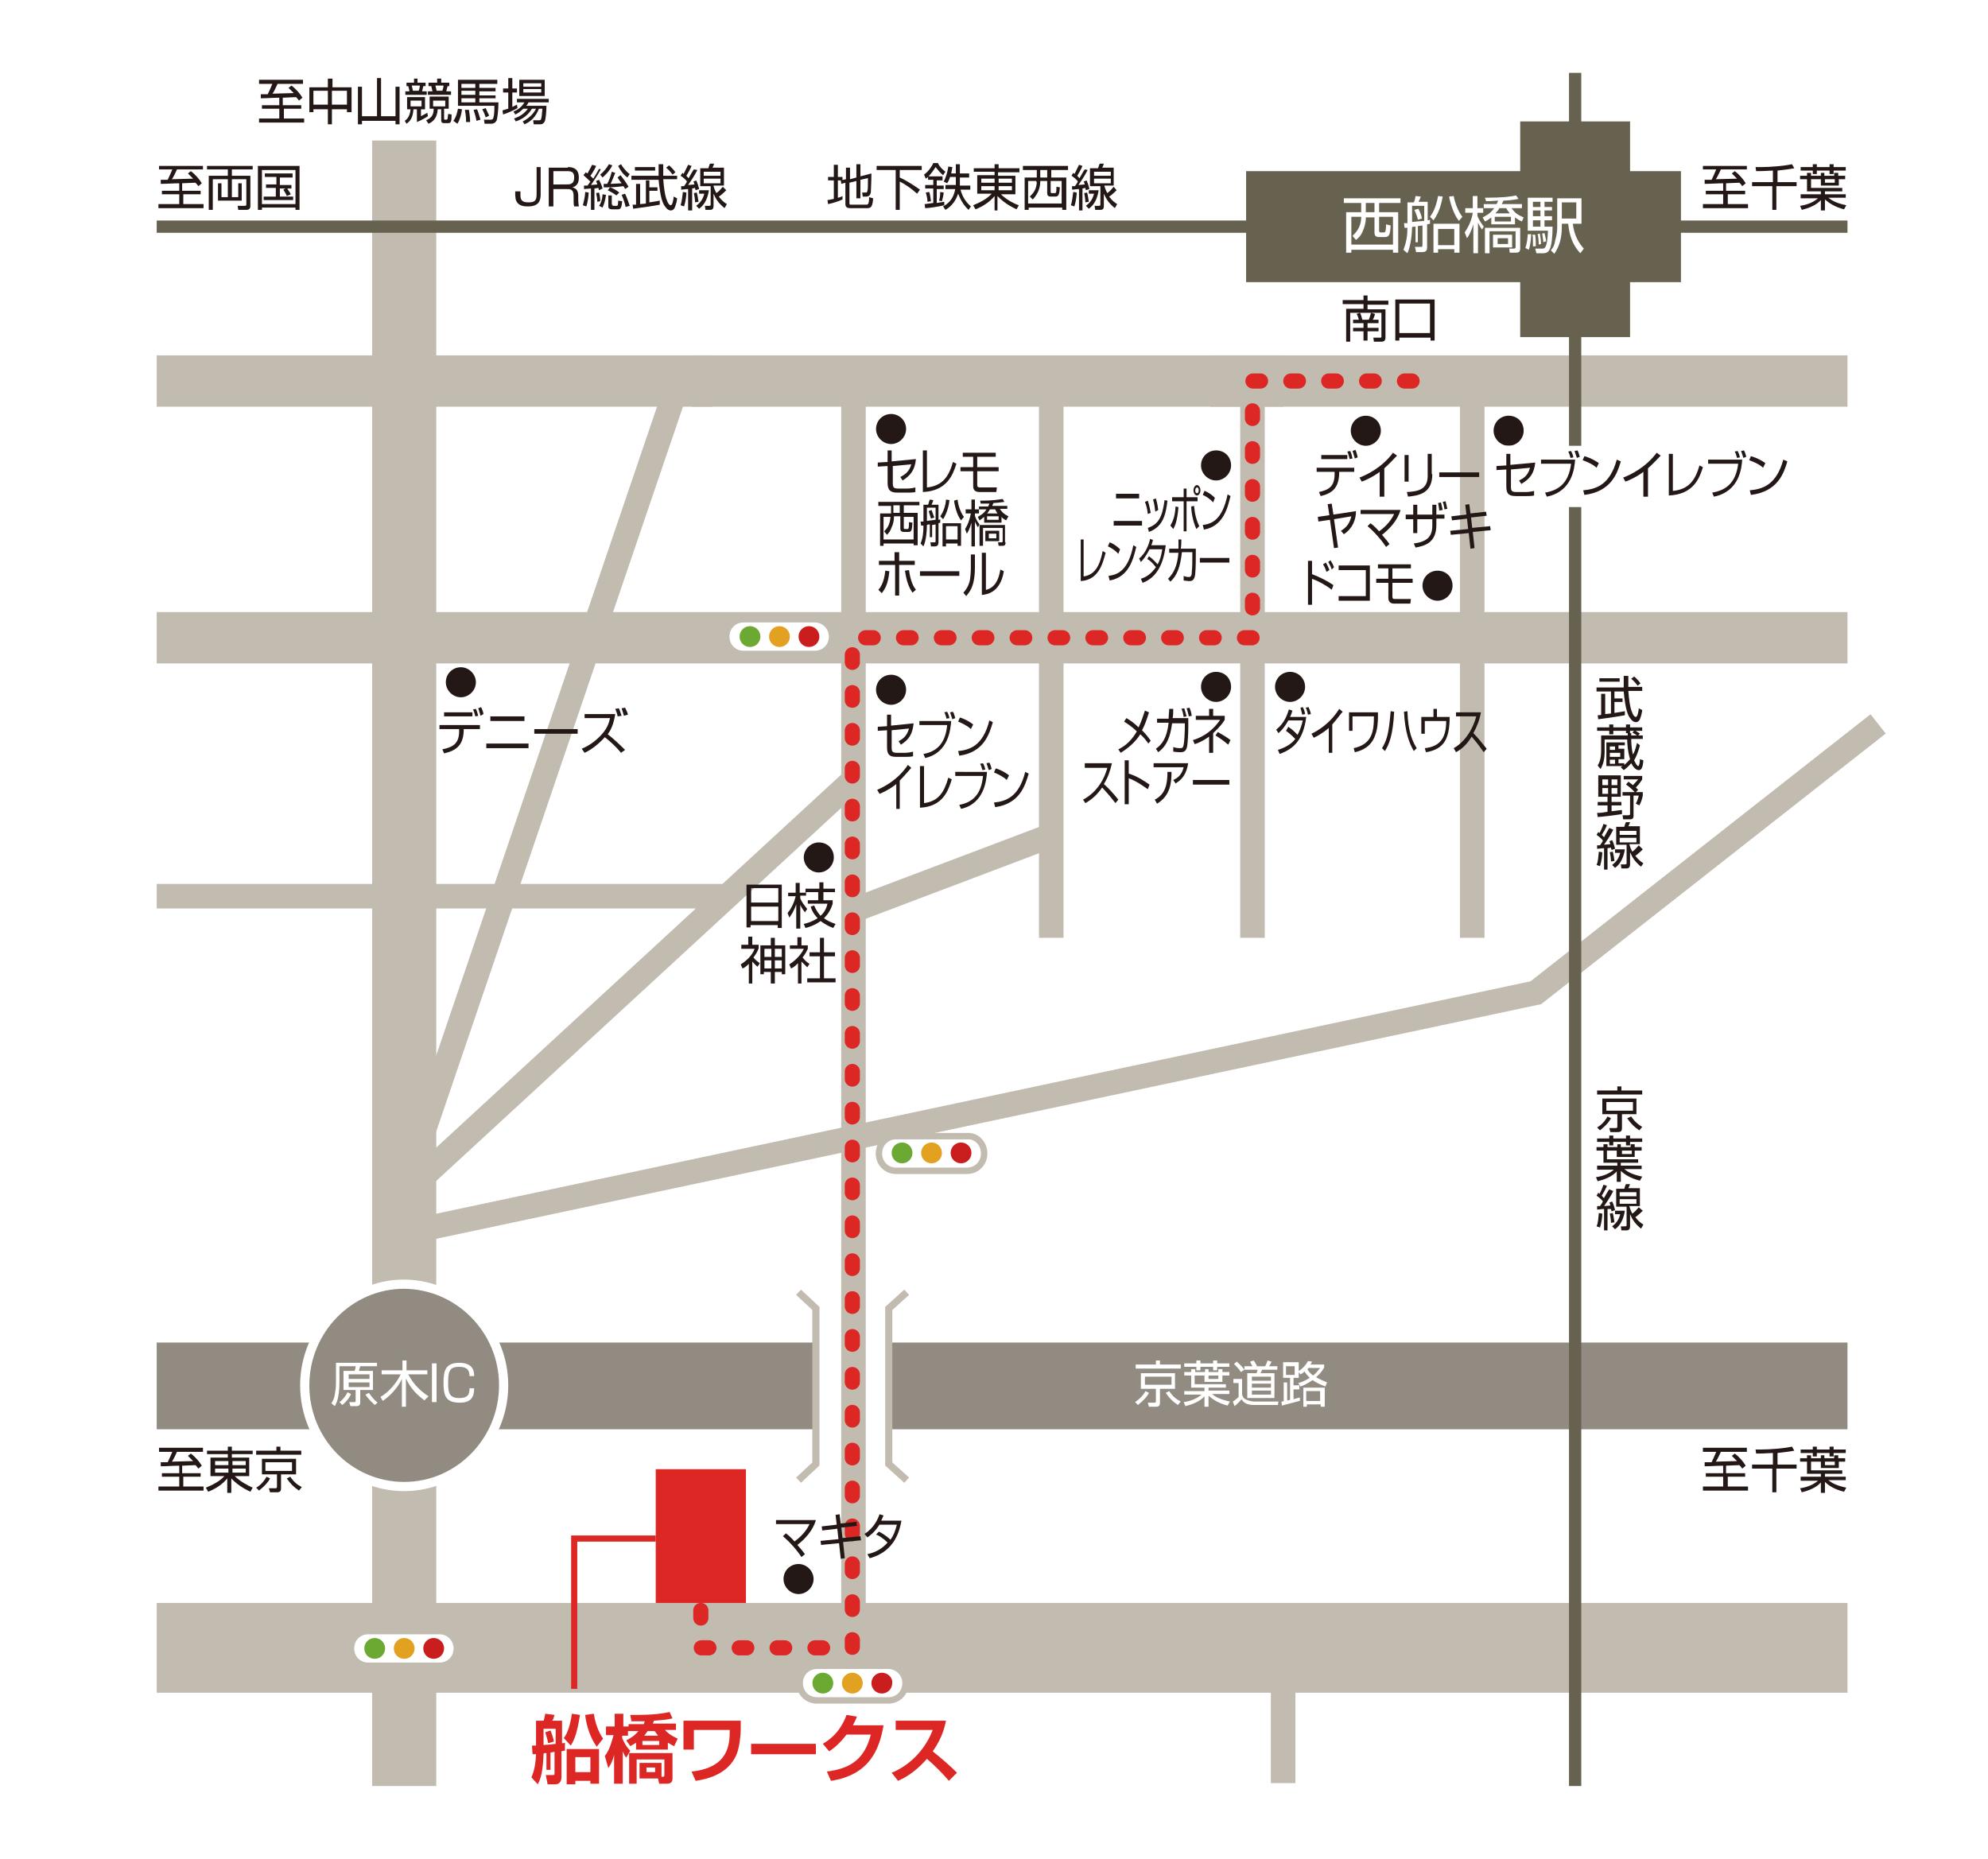 <?xml version="1.0" encoding="utf-8"?>
<!-- Generator: Adobe Illustrator 24.3.0, SVG Export Plug-In . SVG Version: 6.00 Build 0)  -->
<svg version="1.1" id="レイヤー_2" xmlns="http://www.w3.org/2000/svg" xmlns:xlink="http://www.w3.org/1999/xlink" x="0px"
	 y="0px" viewBox="0 0 343.8 321.5" style="enable-background:new 0 0 343.8 321.5;" xml:space="preserve">
<style type="text/css">
	.st0{fill:url(#SVGID_1_);}
	.st1{fill:none;stroke:#C1BBB0;stroke-width:4.245;}
	.st2{fill:none;stroke:#C1BBB0;stroke-width:8.874;}
	.st3{clip-path:url(#SVGID_3_);fill:none;stroke:#C1BBB0;stroke-width:4.245;}
	.st4{fill:#DD2725;}
	.st5{fill:#918B81;}
	.st6{fill:none;stroke:#C1BBB0;stroke-width:8.49;}
	.st7{fill:none;stroke:#C1BBB0;stroke-width:11.092;}
	.st8{fill:none;stroke:#C1BBB0;stroke-width:15.53;}
	.st9{fill:#231815;}
	.st10{fill:#FFFFFF;}
	.st11{fill:#918B81;stroke:#FFFFFF;stroke-width:1.592;}
	.st12{fill:none;stroke:#67614F;stroke-width:2.122;}
	.st13{fill:#67614F;}
	.st14{fill:none;stroke:#DD2725;stroke-width:1.061;}
	.st15{fill:none;stroke:#C1BBB0;stroke-width:1.232;}
	.st16{fill:#FFFFFF;stroke:#C1BBB0;stroke-width:1.109;}
	.st17{fill:#6BA933;}
	.st18{fill:#E3A121;}
	.st19{fill:#C91E1D;}
	.st20{fill:none;stroke:#DD2725;stroke-width:2.621;stroke-linecap:round;stroke-linejoin:round;stroke-dasharray:1.31,5.242;}
</style>
<g>
	<linearGradient id="SVGID_1_" gradientUnits="userSpaceOnUse" x1="-26.622" y1="275.359" x2="370.449" y2="46.11">
		<stop  offset="0" style="stop-color:#FFFFFF"/>
		<stop  offset="0.196" style="stop-color:#FFFFFF;stop-opacity:0.5"/>
		<stop  offset="0.46" style="stop-color:#FFFFFF"/>
	</linearGradient>
	<rect class="st0" width="343.8" height="321.5"/>
	<line class="st1" x1="221.9" y1="308.4" x2="221.9" y2="284.3"/>
	<line class="st2" x1="119.7" y1="65.9" x2="222" y2="65.9"/>
	<g>
		<defs>
			<rect id="SVGID_2_" width="343.8" height="321.5"/>
		</defs>
		<clipPath id="SVGID_3_">
			<use xlink:href="#SVGID_2_"  style="overflow:visible;"/>
		</clipPath>
		<path class="st3" d="M219.2,284.8"/>
		<polyline class="st3" points="71.6,212.9 265.6,171.7 324.8,125.2 		"/>
	</g>
	<line class="st2" x1="27.1" y1="65.9" x2="123.2" y2="65.9"/>
	<line class="st1" x1="147.6" y1="134.9" x2="71.6" y2="204.9"/>
	<line class="st1" x1="147.7" y1="157.4" x2="181.8" y2="144.5"/>
	<rect x="113.4" y="254.1" class="st4" width="15.6" height="27.8"/>
	<rect x="27.1" y="232.2" class="st5" width="292.4" height="15"/>
	<path class="st6" d="M99.7,240.8"/>
	<path class="st7" d="M69.9,24.3c0,261.2,0,259.4,0,284.6"/>
	<line class="st2" x1="27.1" y1="110.3" x2="319.5" y2="110.3"/>
	<line class="st8" x1="27.1" y1="285" x2="319.5" y2="285"/>
	<line class="st2" x1="209.3" y1="65.9" x2="319.5" y2="65.9"/>
	<g>
		<path class="st9" d="M93.5,28.9v4.7c0,1.1-0.3,2.1-2.2,2.1c-0.4,0-1.3,0-1.8-0.6c-0.4-0.5-0.4-1-0.4-2H90c0,0.9,0,1,0.1,1.3
			c0.2,0.6,1,0.6,1.3,0.6c1.2,0,1.4-0.4,1.4-1.5v-4.6H93.5z"/>
		<path class="st9" d="M98.2,28.9c0.5,0,1.9,0,1.9,1.8c0,0.4,0,1.4-1.1,1.7c0.7,0.2,1,0.6,1,1.5v0.6c0,0.7,0.1,1,0.1,1.2h-0.8
			c-0.1-0.3-0.1-0.7-0.1-1.1v-0.7c0-1.2-0.6-1.2-1.2-1.2h-2.3v3h-0.8v-6.7H98.2z M95.7,29.6v2.3H98c0.5,0,1.3,0,1.3-1.2
			c0-0.9-0.4-1.1-1.2-1.1H95.7z"/>
		<path class="st9" d="M103.9,29.3c-0.6,1.1-1.5,2.4-1.7,2.7c0.2,0,0.9-0.1,1.1-0.1c-0.1-0.4-0.2-0.4-0.2-0.6l0.5-0.2
			c0.2,0.4,0.5,1,0.6,1.5l-0.6,0.3c-0.1-0.2-0.1-0.3-0.1-0.4c-0.2,0-0.5,0.1-0.7,0.1v3.7h-0.6v-3.7c-0.2,0-1.1,0.1-1.2,0.1l0-0.6
			c0.2,0,0.2,0,0.6,0c0.1-0.1,0.2-0.3,0.5-0.7c-0.5-0.5-1-0.9-1.2-1.1l0.4-0.5c0.1,0.1,0.2,0.1,0.3,0.2c0.4-0.7,0.7-1.3,0.8-1.5
			l0.7,0.2c-0.3,0.7-0.9,1.6-1,1.7c0.2,0.2,0.4,0.4,0.5,0.5c0.4-0.6,0.6-1,1-1.7L103.9,29.3z M100.8,35.5c0.3-1.1,0.4-1.9,0.4-2.3
			l0.6,0.1c0,0.3-0.1,1.5-0.4,2.4L100.8,35.5z M103.3,34.9c0-0.5-0.1-1-0.2-1.5l0.5-0.1c0.2,0.8,0.2,1.2,0.2,1.5L103.3,34.9z
			 M103.6,35.6c0.5-0.7,0.6-1.7,0.6-2l0.6,0.1c-0.1,0.8-0.3,1.6-0.6,2.2L103.6,35.6z M103.8,30.2c0.6-0.5,1.1-1.1,1.5-1.8l0.6,0.2
			c-0.4,0.8-1,1.5-1.7,2.1L103.8,30.2z M106.4,29.9c-0.3,0.7-0.6,1.5-0.8,1.9c0.4,0,1.4-0.1,1.9-0.1c-0.4-0.5-0.5-0.7-0.7-1l0.5-0.4
			c0.5,0.6,1,1.3,1.4,2l-0.6,0.4c-0.1-0.2-0.1-0.3-0.3-0.5c-1.5,0.2-2.2,0.2-3.4,0.2l0-0.6c0.3,0,0.4,0,0.6,0
			c0.3-0.5,0.6-1.3,0.8-2.1L106.4,29.9z M106.6,33.8c-0.4-0.3-0.9-0.6-1.5-0.9l0.4-0.5c0.6,0.2,1.1,0.5,1.6,0.9L106.6,33.8z
			 M105.9,35.4c0,0.1,0,0.2,0.2,0.2h0.5c0.2,0,0.3,0,0.3-0.9l0.7,0.1c-0.1,1-0.2,1.4-0.7,1.4h-1.1c-0.3,0-0.6-0.1-0.6-0.5v-1.9h0.6
			V35.4z M107.4,28.4c0.6,1,1.2,1.5,1.5,1.7l-0.4,0.6c-0.7-0.5-1.2-1.2-1.6-2L107.4,28.4z M108.2,35.8c-0.2-0.9-0.4-1.4-0.7-2.1
			l0.6-0.2c0.3,0.6,0.6,1.5,0.8,2.1L108.2,35.8z"/>
		<path class="st9" d="M114.7,28.4c0,0.9,0,1.5,0,2h2.4V31h-2.4c0.1,1.4,0.3,3,0.7,3.8c0,0.1,0.3,0.7,0.6,0.7c0.3,0,0.5-1.1,0.5-1.5
			l0.6,0.3c-0.1,1-0.4,1.5-0.4,1.6c-0.1,0.2-0.3,0.5-0.7,0.5c-0.6,0-1-0.7-1.2-1c-0.6-1.1-0.8-3.3-0.9-4.3h-4.7v-0.7h4.7
			c0-0.8,0-1.3,0-2H114.7z M111.6,31.2h0.7v1.2h1.4v0.6h-1.4V35c0.8-0.1,1.2-0.2,1.8-0.3v0.7c-1,0.2-3.7,0.6-4.6,0.7l-0.1-0.7
			c0.4,0,0.5,0,0.6,0v-3.6h0.7v3.5c0.2,0,0.9-0.1,1-0.1V31.2z M113.3,28.9v0.6h-3.5v-0.6H113.3z M116.3,30.2
			c-0.2-0.3-0.6-0.8-1.1-1.2l0.5-0.4c0.5,0.4,0.9,0.9,1.1,1.2L116.3,30.2z"/>
		<path class="st9" d="M117.7,35.5c0.2-0.6,0.3-1.5,0.4-2.3l0.6,0.1c0,0.4-0.1,1.5-0.4,2.4L117.7,35.5z M120.6,29.4
			c-0.6,1.2-1.4,2.3-1.6,2.6c0.2,0,0.9-0.1,1.1-0.1c-0.1-0.3-0.1-0.4-0.2-0.5l0.5-0.2c0.2,0.4,0.4,1,0.5,1.5l-0.6,0.2
			c-0.1-0.3-0.1-0.3-0.1-0.4l-0.5,0.1v3.8H119v-3.7c-0.5,0-0.8,0.1-1.2,0.1l0-0.6c0.2,0,0.3,0,0.5,0c0.3-0.4,0.4-0.6,0.5-0.8
			c-0.1-0.2-0.6-0.7-1.1-1l0.3-0.5c0.1,0.1,0.2,0.1,0.2,0.2c0.2-0.3,0.5-1,0.8-1.6l0.6,0.2c-0.2,0.5-0.7,1.4-0.9,1.7
			c0.2,0.2,0.3,0.4,0.4,0.4c0.4-0.7,0.6-1.1,0.9-1.5L120.6,29.4z M120.2,35c0-0.2,0-0.6-0.2-1.6l0.5-0.1c0.2,0.7,0.2,1.1,0.3,1.6
			L120.2,35z M120.4,35.6c0.5-0.4,1.1-0.9,1.4-2.1h-0.9v-0.6h1.7c-0.2,1.3-0.7,2.5-1.7,3.2L120.4,35.6z M125.6,32.9
			c-0.6,0.6-1.2,1.1-1.3,1.1c0.6,0.8,1.1,1.1,1.4,1.3l-0.4,0.7c-1.1-0.9-1.5-1.6-1.9-2.5v2.1c0,0.4-0.1,0.7-0.6,0.7H122l-0.1-0.7
			l0.7,0c0.3,0,0.3-0.1,0.3-0.2v-3.2h-1.8v-3.1h1.4c0.1-0.3,0.2-0.7,0.3-0.8l0.7,0c-0.1,0.3-0.2,0.6-0.3,0.7h2v3.1h-1.8v0.1
			c0.1,0.3,0.2,0.7,0.5,1.2c0.5-0.4,0.6-0.5,1.1-1.1L125.6,32.9z M124.6,29.7h-2.9v0.7h2.9V29.7z M124.6,30.9h-2.9v0.8h2.9V30.9z"/>
		<path class="st9" d="M145.7,34.5c-0.6,0.3-1.9,0.7-2.5,0.8l-0.1-0.7c0.2,0,0.5-0.1,1.1-0.2v-3.2h-1v-0.6h1v-2.1h0.7v2.1h0.8v0.6
			h-0.8v3c0.5-0.1,0.6-0.2,0.8-0.3L145.7,34.5z M148.1,30.7v-2.3h0.7v2.1l1.9-0.5c0,1.4-0.1,3.1-0.1,3.3c-0.1,0.4-0.3,0.7-0.8,0.7
			h-0.6l-0.1-0.7l0.6,0c0.2,0,0.3-0.1,0.3-0.3c0.1-0.2,0.1-0.7,0.1-2.2l-1.3,0.3v3.2h-0.7v-3l-1.2,0.3v3.6c0,0.2,0.1,0.2,0.3,0.2
			h2.6c0.2,0,0.3,0,0.4-0.3c0.1-0.2,0.1-0.8,0.1-1l0.7,0.2c-0.1,1.5-0.4,1.7-1,1.7h-3c-0.5,0-0.8-0.2-0.8-0.7v-3.7l-0.7,0.2
			l-0.1-0.6l0.9-0.2v-2h0.7V31L148.1,30.7z"/>
		<path class="st9" d="M159.4,28.7v0.7h-3.8v1.3c0.7,0.3,2.1,1.1,3.5,2.1l-0.5,0.7c-1.1-1-2.2-1.7-3-2.1v4.9h-0.7v-6.9h-3.3v-0.7
			H159.4z"/>
		<path class="st9" d="M163,30.6v0.6H162v0.9h1.2v0.6H162v2.4c0.8-0.1,1.1-0.2,1.3-0.2l0,0.6c-0.8,0.2-2.6,0.5-3.3,0.5l-0.1-0.7
			c0.3,0,0.6-0.1,1.5-0.2v-2.5H160v-0.6h1.4v-0.9h-0.9v-0.5c-0.2,0.2-0.3,0.2-0.4,0.3l-0.3-0.7c0.7-0.5,1.3-1.3,1.6-2h0.8
			c0.3,0.7,0.9,1.2,1.3,1.5l-0.4,0.6c-0.5-0.4-0.9-0.9-1.3-1.4c-0.2,0.3-0.5,0.8-1.2,1.6H163z M160.4,34.9c0-0.6-0.2-1.3-0.3-1.6
			l0.6-0.1c0.2,0.6,0.2,1,0.3,1.6L160.4,34.9z M162.4,34.7c0.2-0.6,0.2-1.4,0.2-1.5l0.6,0.1c0,0.3-0.2,1.1-0.3,1.5L162.4,34.7z
			 M165.3,28.4h0.7V30h1.6v0.7H166v1.1c0,0.1,0,0.2,0,0.3h1.8v0.7h-1.7c0.4,1.4,1,2.2,1.8,2.9l-0.4,0.6c-0.3-0.3-1.1-1-1.8-2.8
			c-0.6,1.8-1.7,2.5-2.2,2.8l-0.4-0.6c1.5-0.8,1.9-2,2.1-3h-1.7v-0.7h1.8c0-0.1,0-0.2,0-0.3v-1.1h-1c-0.2,0.7-0.4,0.9-0.5,1.1
			l-0.6-0.3c0.4-0.7,0.7-1.8,0.8-2.6l0.7,0.1c-0.1,0.5-0.1,0.7-0.2,1.1h0.8V28.4z"/>
		<path class="st9" d="M176.2,29.8h-3.6v0.6h3v3.2h-2.5c0.9,0.9,2.2,1.6,3.1,1.9l-0.4,0.7c-0.4-0.2-2-0.9-3.3-2.3v2.5H172v-2.5
			c-0.8,1-2,1.8-3.3,2.3l-0.4-0.7c1.2-0.5,2.4-1.1,3.2-2H169v-3.2h3v-0.6h-3.6v-0.6h3.6v-0.7h0.7v0.7h3.6V29.8z M169.7,30.9v0.7h2.3
			v-0.7H169.7z M169.7,32.2v0.7h2.3v-0.7H169.7z M175,30.9h-2.3v0.7h2.3V30.9z M175,32.2h-2.3v0.7h2.3V32.2z"/>
		<path class="st9" d="M184.7,29.4h-2.9v1.3h2.6v5.6h-0.7v-0.4h-5.8v0.4h-0.7v-5.6h2.1v-1.3h-2.4v-0.7h7.8V29.4z M179.2,31.3h-1.4
			v3.9h5.8v-3.9h-1.9v1.9c0,0.2,0.1,0.2,0.3,0.2h0.4c0.2,0,0.3,0,0.3-1.1l0.6,0.1c-0.1,1.2-0.2,1.6-0.8,1.6h-0.7
			c-0.3,0-0.7,0-0.7-0.6v-2.1h-1.2v0.2c0,0.6-0.2,1.3-0.4,1.7c-0.3,0.6-0.6,1-0.9,1.3l-0.5-0.5c0.5-0.5,1.1-1.1,1.2-2.4L179.2,31.3z
			 M181.1,29.4h-1.2v1.3h1.2V29.4z"/>
		<path class="st9" d="M185.2,35.5c0.2-0.6,0.3-1.5,0.4-2.3l0.6,0.1c0,0.4-0.1,1.5-0.4,2.4L185.2,35.5z M188.1,29.4
			c-0.6,1.2-1.4,2.3-1.6,2.6c0.2,0,0.9-0.1,1.1-0.1c-0.1-0.3-0.1-0.4-0.2-0.5l0.5-0.2c0.2,0.4,0.4,1,0.5,1.5l-0.6,0.2
			c-0.1-0.3-0.1-0.3-0.1-0.4l-0.5,0.1v3.8h-0.6v-3.7c-0.5,0-0.8,0.1-1.2,0.1l0-0.6c0.2,0,0.3,0,0.5,0c0.3-0.4,0.4-0.6,0.5-0.8
			c-0.1-0.2-0.6-0.7-1.1-1l0.3-0.5c0.1,0.1,0.2,0.1,0.2,0.2c0.2-0.3,0.5-1,0.8-1.6l0.6,0.2c-0.2,0.5-0.7,1.4-0.9,1.7
			c0.2,0.2,0.3,0.4,0.4,0.4c0.4-0.7,0.6-1.1,0.9-1.5L188.1,29.4z M187.7,35c0-0.2,0-0.6-0.2-1.6l0.5-0.1c0.2,0.7,0.2,1.1,0.3,1.6
			L187.7,35z M187.8,35.6c0.5-0.4,1.1-0.9,1.4-2.1h-0.9v-0.6h1.7c-0.2,1.3-0.7,2.5-1.7,3.2L187.8,35.6z M193.1,32.9
			c-0.6,0.6-1.2,1.1-1.3,1.1c0.6,0.8,1.1,1.1,1.4,1.3l-0.4,0.7c-1.1-0.9-1.5-1.6-1.9-2.5v2.1c0,0.4-0.1,0.7-0.6,0.7h-0.9l-0.1-0.7
			l0.7,0c0.3,0,0.3-0.1,0.3-0.2v-3.2h-1.8v-3.1h1.4c0.1-0.3,0.2-0.7,0.3-0.8l0.7,0c-0.1,0.3-0.2,0.6-0.3,0.7h2v3.1H191v0.1
			c0.1,0.3,0.2,0.7,0.5,1.2c0.5-0.4,0.6-0.5,1.1-1.1L193.1,32.9z M192.1,29.7h-2.9v0.7h2.9V29.7z M192.1,30.9h-2.9v0.8h2.9V30.9z"/>
	</g>
	<g>
		<path class="st10" d="M196.3,242.5c0.7-0.5,1.3-1,1.8-1.9l0.6,0.3c-0.3,0.6-0.8,1.2-1.9,2.1L196.3,242.5z M204.2,236.7h-7.8v-0.7
			h3.5v-0.7h0.7v0.7h3.6V236.7z M203.2,240.2h-2.6v2.4c0,0.4-0.1,0.7-0.7,0.7h-1.2l-0.2-0.7l1.1,0c0.2,0,0.3,0,0.3-0.3v-2.1h-2.6
			v-2.7h5.9V240.2z M202.6,238.1H198v1.4h4.6V238.1z M202.2,240.6c0.6,0.9,1.2,1.4,2,1.8l-0.5,0.6c-0.9-0.6-1.5-1.2-2.1-2.1
			L202.2,240.6z"/>
		<path class="st10" d="M204.8,241.2v-0.6h3.5V240H206v-2.1h-1.2v-0.6h1.2v-0.5h0.7v0.5h1.7v-0.5h0.6v0.5h1.7v-0.5h0.7v0.5h1.2v0.6
			h-1.2v1.1h-3.1v-1.1h-1.7v1.5h5.4v0.6h-3v0.5h3.6v0.6h-3c0.5,0.4,1.2,0.9,3.1,1.3l-0.4,0.7c-1.6-0.4-2.6-1.1-3.3-1.7v1.9h-0.7
			v-1.8c-0.8,0.9-2.1,1.4-3.3,1.7l-0.3-0.7c1.4-0.2,2.4-0.7,3.1-1.3H204.8z M207.6,235.3v0.5h2.2v-0.5h0.7v0.5h2.1v0.6h-2.1v0.6
			h-0.7v-0.6h-2.2v0.6h-0.7v-0.6h-2.1v-0.6h2.1v-0.5H207.6z M210.7,237.9H209v0.6h1.7V237.9z"/>
		<path class="st10" d="M214.8,238.6v2.6c0.1,0.3,0.2,0.7,0.8,0.9c0.5,0.2,0.9,0.3,1.3,0.3h4.2L221,243h-4.1c-0.7,0-1.7-0.1-2.2-1
			c-0.3,0.4-0.8,0.9-1.2,1.2l-0.3-0.8c0.2-0.1,0.6-0.4,1-0.8v-2.4h-0.9v-0.7H214.8z M214.6,237.3c-0.3-0.5-0.8-1-1.2-1.4l0.5-0.4
			c0.2,0.2,0.7,0.6,1.3,1.4L214.6,237.3z M221,236.9h-2.7c-0.1,0.1-0.2,0.4-0.3,0.6h2.4v4.3h-4.7v-4.3h1.6c0.1-0.2,0.1-0.4,0.2-0.6
			h-2.3v-0.6h1.4c-0.1-0.2-0.3-0.5-0.4-0.8l0.6-0.2c0.3,0.4,0.5,0.8,0.6,1h1.4c0.2-0.4,0.4-0.9,0.4-1l0.7,0.2
			c-0.1,0.3-0.4,0.8-0.5,0.8h1.5V236.9z M219.8,238.1h-3.3v0.7h3.3V238.1z M219.8,239.3h-3.3v0.7h3.3V239.3z M219.8,240.5h-3.3v0.7
			h3.3V240.5z"/>
		<path class="st10" d="M224.7,242.3c-0.7,0.2-2.2,0.6-3,0.8l-0.1-0.7c0.2,0,0.3,0,0.4-0.1v-3.2h0.6v3.1c0.1,0,0.2,0,0.5-0.1v-3.8
			h-1.2v-2.7h2.7v2.7h-0.9v1.3h1v0.7h-1v1.7c0.4-0.1,0.6-0.2,1.1-0.3V242.3z M223.9,236.3h-1.5v1.5h1.5V236.3z M229,235.9v0.6
			c-0.2,0.4-0.6,1-1.4,1.7c0.9,0.5,1.5,0.7,1.9,0.9l-0.3,0.7c-0.4-0.2-1.2-0.4-2.2-1.1c-0.9,0.6-1.7,1-2.1,1.1l-0.4-0.6
			c0.4-0.1,1.1-0.3,2-0.9c-0.5-0.5-0.8-0.9-0.9-1.1c-0.3,0.3-0.5,0.4-0.7,0.5l-0.4-0.5c0.8-0.5,1.4-1.2,1.7-1.8l0.7,0.1
			c-0.1,0.2-0.1,0.3-0.3,0.5H229z M229,243.3h-0.6v-0.4h-2.4v0.4h-0.6v-3.3h3.7V243.3z M228.3,240.6h-2.4v1.7h2.4V240.6z
			 M226.3,236.6c-0.1,0.1-0.1,0.1-0.2,0.2c0.1,0.2,0.4,0.7,1,1.1c0.8-0.7,1-1.1,1.2-1.3H226.3z"/>
	</g>
	<g>
		<path class="st9" d="M298.8,33h3v0.6h-3v1.7h3.5V36h-7.8v-0.7h3.5v-1.7h-3V33h3v-1.3c-1,0-2.2,0.1-3.2,0.1l0-0.7
			c0.3,0,0.4,0,1.2,0c0.2-0.4,0.6-1.3,0.8-1.8h-2.3v-0.6h7.6v0.6h-4.5c-0.3,0.7-0.8,1.7-0.9,1.7c0.9,0,2.7-0.1,3.7-0.1
			c-0.5-0.5-0.7-0.7-0.9-0.9l0.5-0.4c0.7,0.5,1.5,1.4,1.9,2.1l-0.6,0.5c-0.2-0.3-0.3-0.4-0.5-0.6c-0.4,0-2,0.1-2.3,0.1V33z"/>
		<path class="st9" d="M307.2,31.5h3.5v0.7h-3.5v4.1h-0.7v-4.1H303v-0.7h3.6v-2c-1.6,0.1-2.4,0.1-2.9,0.1l-0.1-0.7
			c0.2,0,0.5,0,0.9,0c1.6,0,4.1-0.2,5.4-0.5l0.4,0.7c-1,0.2-2.1,0.3-2.9,0.4V31.5z"/>
		<path class="st9" d="M311.4,34.2v-0.6h3.5v-0.5h-2.4V31h-1.2v-0.6h1.2v-0.5h0.7v0.5h1.7v-0.5h0.6v0.5h1.7v-0.5h0.7v0.5h1.2V31H318
			v1.1h-3.1V31h-1.7v1.5h5.4v0.6h-3v0.5h3.6v0.6h-3c0.5,0.4,1.2,0.9,3.1,1.3l-0.4,0.7c-1.6-0.4-2.6-1.1-3.3-1.7v1.9h-0.7v-1.8
			c-0.8,0.9-2.1,1.4-3.3,1.7l-0.3-0.7c1.4-0.2,2.4-0.7,3.1-1.3H311.4z M314.2,28.4v0.5h2.2v-0.5h0.7v0.5h2.1v0.6h-2.1v0.6h-0.7v-0.6
			h-2.2v0.6h-0.7v-0.6h-2.1v-0.6h2.1v-0.5H314.2z M317.3,31h-1.7v0.6h1.7V31z"/>
	</g>
	<g>
		<path class="st9" d="M31.7,33h3v0.6h-3v1.7h3.5V36h-7.8v-0.7H31v-1.7h-3V33h3v-1.3c-1,0-2.2,0.1-3.2,0.1l0-0.7c0.3,0,0.4,0,1.2,0
			c0.2-0.4,0.6-1.3,0.8-1.8h-2.3v-0.6h7.6v0.6h-4.5c-0.3,0.7-0.8,1.7-0.9,1.7c0.9,0,2.7-0.1,3.7-0.1c-0.5-0.5-0.7-0.7-0.9-0.9
			l0.5-0.4c0.7,0.5,1.5,1.4,1.9,2.1l-0.6,0.5c-0.2-0.3-0.3-0.4-0.5-0.6c-0.4,0-2,0.1-2.3,0.1V33z"/>
		<path class="st9" d="M43.7,28.7v0.6h-3.6v1.1h3.2v5.2c0,0.2,0,0.7-0.7,0.7h-1.4l-0.1-0.7l1.2,0c0.3,0,0.3-0.1,0.3-0.3v-4.3h-2.5
			v3.1h1.1v-2.4h0.6v3h-4.1v-3h0.6v2.4h1.1v-3.1h-2.6v5.3h-0.7v-5.9h3.3v-1.1h-3.6v-0.6H43.7z"/>
		<path class="st9" d="M45.3,36.3h-0.7v-7.6h7.2v7.6h-0.7v-0.4h-5.8V36.3z M45.3,35.3h5.8v-5.9h-5.8V35.3z M50.6,30.1v0.6h-2.2v1.3
			h2v0.6h-2V34h2.3v0.6h-5.1V34h2.1v-1.5H46v-0.6h1.8v-1.3h-2v-0.6H50.6z M49.6,33.9c-0.1-0.3-0.4-0.8-0.6-1.1l0.6-0.3
			c0.1,0.2,0.5,0.7,0.7,1.1L49.6,33.9z"/>
	</g>
	<g>
		<path class="st9" d="M298.8,254.8h3v0.6h-3v1.7h3.5v0.7h-7.8v-0.7h3.5v-1.7h-3v-0.6h3v-1.3c-1,0-2.2,0.1-3.2,0.1l0-0.7
			c0.3,0,0.4,0,1.2,0c0.2-0.4,0.6-1.3,0.8-1.8h-2.3v-0.7h7.6v0.7h-4.5c-0.3,0.7-0.8,1.7-0.9,1.7c0.9,0,2.7-0.1,3.7-0.1
			c-0.5-0.5-0.7-0.7-0.9-0.9l0.5-0.4c0.7,0.5,1.5,1.4,1.9,2.1l-0.6,0.5c-0.2-0.3-0.3-0.4-0.5-0.6c-0.4,0-2,0.1-2.3,0.1V254.8z"/>
		<path class="st9" d="M307.2,253.3h3.5v0.7h-3.5v4.1h-0.7V254H303v-0.7h3.6v-2c-1.6,0.1-2.4,0.1-2.9,0.1l-0.1-0.7
			c0.2,0,0.5,0,0.9,0c1.6,0,4.1-0.2,5.4-0.5l0.4,0.7c-1,0.2-2.1,0.3-2.9,0.4V253.3z"/>
		<path class="st9" d="M311.4,256v-0.6h3.5v-0.5h-2.4v-2.1h-1.2v-0.6h1.2v-0.5h0.7v0.5h1.7v-0.5h0.6v0.5h1.7v-0.5h0.7v0.5h1.2v0.6
			H318v1.1h-3.1v-1.1h-1.7v1.5h5.4v0.6h-3v0.5h3.6v0.6h-3c0.5,0.4,1.2,0.9,3.1,1.3l-0.4,0.7c-1.6-0.4-2.6-1-3.3-1.7v1.9h-0.7v-1.8
			c-0.8,0.9-2.1,1.4-3.3,1.7l-0.3-0.7c1.4-0.2,2.4-0.7,3.1-1.3H311.4z M314.2,250.2v0.5h2.2v-0.5h0.7v0.5h2.1v0.6h-2.1v0.6h-0.7
			v-0.6h-2.2v0.6h-0.7v-0.6h-2.1v-0.6h2.1v-0.5H314.2z M317.3,252.8h-1.7v0.6h1.7V252.8z"/>
	</g>
	<g>
		<path class="st9" d="M31.7,254.8h3v0.6h-3v1.7h3.5v0.7h-7.8v-0.7H31v-1.7h-3v-0.6h3v-1.3c-1,0-2.2,0.1-3.2,0.1l0-0.7
			c0.3,0,0.4,0,1.2,0c0.2-0.4,0.6-1.3,0.8-1.8h-2.3v-0.7h7.6v0.7h-4.5c-0.3,0.7-0.8,1.7-0.9,1.7c0.9,0,2.7-0.1,3.7-0.1
			c-0.5-0.5-0.7-0.7-0.9-0.9l0.5-0.4c0.7,0.5,1.5,1.4,1.9,2.1l-0.6,0.5c-0.2-0.3-0.3-0.4-0.5-0.6c-0.4,0-2,0.1-2.3,0.1V254.8z"/>
		<path class="st9" d="M43.7,251.5h-3.6v0.6h3v3.2h-2.5c0.9,0.9,2.2,1.6,3.1,2l-0.4,0.7c-0.4-0.2-2-0.9-3.3-2.3v2.5h-0.7v-2.5
			c-0.8,1-2,1.8-3.3,2.3l-0.4-0.7c1.2-0.5,2.4-1.1,3.2-2h-2.4v-3.2h3v-0.6h-3.6v-0.6h3.6v-0.7h0.7v0.7h3.6V251.5z M37.2,252.7v0.7
			h2.3v-0.7H37.2z M37.2,254v0.7h2.3V254H37.2z M42.5,252.7h-2.3v0.7h2.3V252.7z M42.5,254h-2.3v0.7h2.3V254z"/>
		<path class="st9" d="M44.3,257.3c0.7-0.4,1.3-1,1.8-1.9l0.6,0.3c-0.3,0.6-0.8,1.2-1.9,2.1L44.3,257.3z M52.1,251.6h-7.8v-0.7h3.5
			v-0.7h0.7v0.7h3.6V251.6z M51.2,255h-2.6v2.4c0,0.4-0.1,0.7-0.7,0.7h-1.2l-0.2-0.7l1.1,0c0.2,0,0.3,0,0.3-0.3V255h-2.6v-2.7h5.9
			V255z M50.5,252.9h-4.6v1.5h4.6V252.9z M50.2,255.4c0.6,0.9,1.2,1.4,2,1.8l-0.5,0.6c-0.9-0.6-1.5-1.2-2.1-2.1L50.2,255.4z"/>
	</g>
	<g>
		<path class="st9" d="M281.6,116.8c0,0.9,0,1.5,0,2h2.4v0.7h-2.4c0.1,1.4,0.3,3,0.7,3.8c0,0.1,0.3,0.7,0.6,0.7
			c0.3,0,0.5-1.1,0.5-1.5l0.6,0.3c-0.1,1-0.4,1.5-0.4,1.6c-0.1,0.2-0.3,0.5-0.7,0.5c-0.6,0-1-0.7-1.2-1c-0.6-1.1-0.8-3.3-0.9-4.3
			h-4.7v-0.7h4.7c0-0.8,0-1.3,0-2H281.6z M278.5,119.6h0.7v1.2h1.4v0.6h-1.4v1.9c0.8-0.1,1.2-0.2,1.8-0.3v0.7
			c-1,0.2-3.7,0.6-4.6,0.7l-0.1-0.7c0.4,0,0.5,0,0.6-0.1v-3.6h0.7v3.5c0.2,0,0.9-0.1,1-0.1V119.6z M280.1,117.3v0.6h-3.5v-0.6H280.1
			z M283.2,118.6c-0.2-0.3-0.6-0.8-1.1-1.2l0.5-0.4c0.5,0.4,0.9,0.9,1.1,1.2L283.2,118.6z"/>
		<path class="st9" d="M283.6,128.9c-0.1,0.4-0.4,1.6-1,2.6c0.2,0.4,0.5,1,0.7,1c0.2,0,0.3-0.7,0.3-1.2l0.6,0.2
			c-0.1,1.4-0.4,1.7-0.8,1.7c-0.6,0-1.1-0.8-1.3-1.2c-0.5,0.6-1,1-1.3,1.2l-0.5-0.5c0.1-0.1,0.1-0.1,0.3-0.2h-2.8v-4.1h3.2v0.5h-1.1
			v0.6h1v1.8h-1v0.7h1v0.3c0.5-0.4,0.8-0.8,1-1c-0.4-1.3-0.5-2.7-0.5-3.4h-3.9v2.1c0,0.3,0,1-0.2,1.8c-0.2,0.7-0.4,1-0.5,1.2
			l-0.5-0.6c0.2-0.4,0.6-0.9,0.6-2.6v-2.6h4.6c0-0.1,0-0.1,0-0.4h0.6v0.4h1c-0.3-0.2-0.4-0.3-0.8-0.5l0.4-0.4
			c0.6,0.4,0.7,0.4,0.9,0.6l-0.3,0.3h0.8v0.6h-2c0,0.3,0,1.5,0.3,2.7c0.5-0.9,0.6-1.7,0.7-2L283.6,128.9z M279,125.3v0.5h2.2v-0.5
			h0.7v0.5h2.1v0.6h-2.1v0.4h-0.7v-0.4H279v0.6h-0.7v-0.6h-2.1v-0.6h2.1v-0.5H279z M279.3,129.1h-0.9v0.6h0.9V129.1z M280.2,130.2
			h-1.8v0.7h1.8V130.2z M279.3,131.4h-0.9v0.7h0.9V131.4z"/>
		<path class="st9" d="M280.5,140.8c-1.2,0.2-3.7,0.5-4.2,0.5l-0.1-0.7c0.3,0,0.7,0,1.8-0.2v-1.1h-1.7v-0.6h1.7v-0.9h-1.6v-3.7h3.9
			v3.7h-1.6v0.9h1.7v0.6h-1.7v1c0.3,0,1.5-0.2,1.8-0.2L280.5,140.8z M278.1,134.8h-1v1h1V134.8z M278.1,136.3h-1v1h1V136.3z
			 M279.7,134.8h-1v1h1V134.8z M279.7,136.3h-1v1h1V136.3z M282.9,137h1.2v0.6c-0.1,0.5-0.3,1.2-0.6,1.7l-0.6-0.3
			c0.2-0.4,0.4-0.9,0.5-1.4h-0.9v3.5c0,0.6-0.4,0.6-0.6,0.6h-1.2l-0.1-0.7l1,0c0.1,0,0.3,0,0.3-0.2v-3.2h-1.3V137h2.1
			c0,0-0.7-0.8-1.5-1.3l0.4-0.5c0.2,0.1,0.4,0.3,0.8,0.6c0.4-0.4,0.6-0.7,0.9-1h-2.5v-0.6h3.2v0.6c-0.4,0.7-1.1,1.4-1.1,1.4
			c0.2,0.2,0.3,0.3,0.4,0.4L282.9,137z"/>
		<path class="st9" d="M276.1,149.6c0.3-0.6,0.3-1.5,0.4-2.3l0.6,0.1c0,0.4-0.1,1.5-0.4,2.4L276.1,149.6z M279,143.5
			c-0.6,1.2-1.4,2.3-1.6,2.6c0.2,0,0.9-0.1,1.1-0.1c-0.1-0.3-0.1-0.4-0.2-0.5l0.5-0.2c0.2,0.4,0.4,1,0.5,1.5l-0.6,0.2
			c-0.1-0.3-0.1-0.3-0.1-0.4l-0.6,0.1v3.7h-0.6v-3.7c-0.5,0-0.8,0.1-1.2,0.1l0-0.6c0.2,0,0.3,0,0.5,0c0.3-0.4,0.4-0.6,0.5-0.8
			c-0.1-0.2-0.6-0.7-1.1-1l0.3-0.5c0.1,0.1,0.2,0.1,0.2,0.2c0.2-0.3,0.5-1,0.7-1.6l0.6,0.2c-0.2,0.6-0.7,1.4-0.9,1.7
			c0.2,0.2,0.3,0.3,0.4,0.4c0.4-0.7,0.6-1.1,0.9-1.6L279,143.5z M278.6,149c0-0.2,0-0.6-0.2-1.6l0.5-0.1c0.2,0.7,0.2,1,0.3,1.6
			L278.6,149z M278.8,149.6c0.5-0.4,1.1-0.9,1.4-2.1h-0.9v-0.6h1.7c-0.2,1.3-0.7,2.5-1.7,3.2L278.8,149.6z M284.1,146.9
			c-0.6,0.6-1.2,1.1-1.3,1.1c0.6,0.8,1.1,1.1,1.4,1.3l-0.4,0.6c-1.1-0.9-1.5-1.6-1.9-2.5v2.1c0,0.3-0.1,0.7-0.6,0.7h-0.9l-0.1-0.7
			l0.7,0c0.3,0,0.3-0.1,0.3-0.2v-3.2h-1.8v-3.1h1.4c0.1-0.3,0.2-0.7,0.3-0.8l0.7,0c-0.1,0.3-0.2,0.5-0.3,0.7h2v3.1h-1.8v0.1
			c0.1,0.3,0.2,0.7,0.5,1.2c0.5-0.4,0.6-0.5,1.1-1.1L284.1,146.9z M283,143.7h-2.9v0.7h2.9V143.7z M283,144.9h-2.9v0.8h2.9V144.9z"
			/>
	</g>
	<g>
		<path class="st9" d="M276.2,195c0.7-0.4,1.3-1,1.8-1.9l0.6,0.3c-0.3,0.6-0.8,1.2-1.9,2.1L276.2,195z M284,189.3h-7.8v-0.7h3.5
			v-0.7h0.7v0.7h3.6V189.3z M283.1,192.7h-2.6v2.4c0,0.4-0.1,0.7-0.7,0.7h-1.3l-0.2-0.7l1.1,0c0.2,0,0.3,0,0.3-0.3v-2.1h-2.6V190
			h5.9V192.7z M282.4,190.6h-4.6v1.5h4.6V190.6z M282.1,193.1c0.6,0.9,1.2,1.4,1.9,1.8l-0.5,0.6c-0.9-0.6-1.5-1.2-2.1-2.1
			L282.1,193.1z"/>
		<path class="st9" d="M276.2,202.2v-0.6h3.5v-0.5h-2.4V199h-1.2v-0.6h1.2v-0.5h0.7v0.5h1.7v-0.5h0.6v0.5h1.7v-0.5h0.7v0.5h1.2v0.6
			h-1.2v1.1h-3.1V199h-1.7v1.5h5.4v0.6h-3v0.5h3.6v0.6h-3c0.5,0.4,1.2,0.9,3.1,1.3l-0.4,0.7c-1.6-0.4-2.7-1.1-3.3-1.7v1.9h-0.7v-1.8
			c-0.8,0.9-2.1,1.4-3.3,1.7l-0.3-0.7c1.4-0.2,2.4-0.7,3.1-1.3H276.2z M279,196.4v0.5h2.2v-0.5h0.7v0.5h2.1v0.6h-2.1v0.6h-0.7v-0.6
			H279v0.6h-0.7v-0.6h-2.1v-0.6h2.1v-0.5H279z M282.2,199h-1.7v0.6h1.7V199z"/>
		<path class="st9" d="M276.1,212.1c0.3-0.6,0.3-1.5,0.4-2.3l0.6,0.1c0,0.4-0.1,1.5-0.4,2.4L276.1,212.1z M279,206
			c-0.6,1.2-1.4,2.3-1.6,2.6c0.2,0,0.9-0.1,1.1-0.1c-0.1-0.3-0.1-0.4-0.2-0.5l0.5-0.2c0.2,0.4,0.4,1,0.5,1.5l-0.6,0.2
			c-0.1-0.3-0.1-0.3-0.1-0.4l-0.6,0v3.7h-0.6v-3.7c-0.5,0-0.8,0.1-1.2,0.1l0-0.6c0.2,0,0.3,0,0.5,0c0.3-0.4,0.4-0.6,0.5-0.8
			c-0.1-0.2-0.6-0.7-1.1-1l0.3-0.5c0.1,0.1,0.2,0.1,0.2,0.2c0.2-0.3,0.5-1,0.7-1.6l0.6,0.2c-0.2,0.5-0.7,1.4-0.9,1.7
			c0.2,0.2,0.3,0.4,0.4,0.4c0.4-0.7,0.6-1.1,0.9-1.5L279,206z M278.6,211.5c0-0.2,0-0.6-0.2-1.6l0.5-0.1c0.2,0.7,0.2,1.1,0.3,1.6
			L278.6,211.5z M278.8,212.1c0.5-0.4,1.1-0.9,1.4-2.1h-0.9v-0.6h1.7c-0.2,1.3-0.7,2.5-1.7,3.2L278.8,212.1z M284.1,209.4
			c-0.6,0.6-1.2,1.1-1.3,1.1c0.6,0.8,1.1,1.1,1.4,1.3l-0.4,0.7c-1.1-0.9-1.5-1.6-1.9-2.5v2.1c0,0.3-0.1,0.7-0.6,0.7h-0.9l-0.1-0.7
			l0.7,0c0.3,0,0.3-0.1,0.3-0.2v-3.2h-1.8v-3.1h1.4c0.1-0.3,0.2-0.7,0.3-0.8l0.7,0c-0.1,0.3-0.2,0.5-0.3,0.7h2v3.1h-1.8v0.1
			c0.1,0.3,0.2,0.7,0.5,1.2c0.5-0.4,0.6-0.5,1.1-1.1L284.1,209.4z M283,206.2h-2.9v0.7h2.9V206.2z M283,207.4h-2.9v0.8h2.9V207.4z"
			/>
	</g>
	<line class="st1" x1="254.6" y1="65.9" x2="254.6" y2="162.2"/>
	<line class="st1" x1="216.6" y1="65.9" x2="216.6" y2="162.2"/>
	<line class="st1" x1="181.8" y1="65.9" x2="181.8" y2="162.2"/>
	<line class="st1" x1="116.9" y1="67.3" x2="71.6" y2="200.4"/>
	<path class="st11" d="M87.1,239.6c0,9.6-7.7,17.5-17.2,17.5c-9.5,0-17.2-7.8-17.2-17.5c0-9.6,7.7-17.5,17.2-17.5
		C79.4,222.2,87.1,230,87.1,239.6z"/>
	<line class="st1" x1="27.1" y1="155" x2="125.8" y2="155"/>
	<g>
		<path class="st10" d="M65.2,236.3h-2.9c-0.2,0.6-0.2,0.6-0.2,0.8h2.4v3.3h-2.2v2.1c0,0.4-0.1,0.7-0.7,0.7h-1l-0.2-0.7l0.9,0
			c0.2,0,0.2-0.1,0.2-0.3v-1.8h-2.1v-3.3h1.9c0.1-0.2,0.2-0.5,0.2-0.8h-2.8v3c0,0.2,0,1.1-0.2,2.2c-0.1,0.6-0.3,1.2-0.6,1.7
			l-0.6-0.5c0.3-0.4,0.5-0.9,0.6-1.5c0.1-0.6,0.2-1.2,0.2-1.9v-3.6h7.1V236.3z M58.7,242.5c0.6-0.4,1.1-1.1,1.4-1.7l0.6,0.3
			c-0.1,0.3-0.6,1.2-1.5,1.9L58.7,242.5z M63.9,237.7h-3.6v0.8h3.6V237.7z M63.9,239.1h-3.6v0.8h3.6V239.1z M64.8,243
			c-0.3-0.3-1.1-1-1.6-1.8l0.6-0.3c0.5,0.7,0.8,1.1,1.5,1.7L64.8,243z"/>
		<path class="st10" d="M73.4,242.2c-1.1-0.8-2.4-2-3.2-3.8v4.9h-0.7v-4.8c-0.7,1.5-1.9,2.8-3.3,3.8l-0.4-0.7
			c2.2-1.3,3.3-3.5,3.5-3.9h-3.3V237h3.6v-1.7h0.7v1.7h3.6v0.7h-3.3c1,1.9,2.2,2.9,3.5,3.8L73.4,242.2z"/>
		<path class="st10" d="M75.5,235.8v6.7h-0.8v-6.7H75.5z"/>
		<path class="st10" d="M81.2,238c0-1.1-0.5-1.6-1.8-1.6c-1.7,0-1.9,0.8-1.9,2.8c0,1.5,0.1,2.6,1.9,2.6c1.4,0,1.8-0.5,1.8-1.7h0.8
			c0,1.6-0.6,2.5-2.5,2.5c-2.4,0-2.8-1.2-2.8-3.4c0-1.9,0.2-3.5,2.7-3.5c2.3,0,2.6,1.3,2.6,2.3H81.2z"/>
	</g>
	<g>
		<path class="st9" d="M236.5,51.2v0.8h3.6v0.7h-3.6v0.8h3.1v4.9c0,0.6-0.4,0.7-0.7,0.7h-1.3l-0.1-0.7l1.2,0c0.1,0,0.2,0,0.2-0.2
			v-4.1h-5.4v5h-0.7v-5.7h3v-0.8h-3.6v-0.7h3.6v-0.8H236.5z M235,55.3c-0.1-0.4-0.2-0.7-0.4-1l0.6-0.2c0.2,0.4,0.3,0.8,0.4,1.2h1.1
			c0.2-0.4,0.3-0.9,0.4-1.2l0.7,0.2c-0.1,0.3-0.2,0.7-0.4,1h1v0.6h-1.9v0.8h1.9v0.6h-1.9v1.6h-0.7v-1.6H234v-0.6h1.8v-0.8H234v-0.6
			H235z"/>
		<path class="st9" d="M242,58.9h-0.7v-7.1h6.8v7.1h-0.7v-0.5H242V58.9z M242,57.6h5.3v-5.1H242V57.6z"/>
	</g>
	<g>
		<path class="st9" d="M82.3,118c0,1.4-1.2,2.6-2.6,2.6c-1.4,0-2.6-1.2-2.6-2.6c0-1.5,1.2-2.6,2.6-2.6
			C81.1,115.4,82.3,116.6,82.3,118z"/>
		<path class="st9" d="M83,125.4v0.7h-2.8c0,2.7-1.2,3.7-3.4,4.2l-0.3-0.7c1.9-0.4,3-1,2.9-3.5H76v-0.7H83z M81.7,123.2v0.7h-4.9
			v-0.7H81.7z M82.2,123.9c-0.1-0.4-0.2-0.8-0.4-1.2l0.5-0.1c0.2,0.4,0.3,0.8,0.4,1.2L82.2,123.9z M83.1,123.8
			c-0.2-0.6-0.2-0.8-0.4-1.3l0.5-0.2c0.2,0.4,0.4,0.9,0.4,1.2L83.1,123.8z"/>
		<path class="st9" d="M91.4,128.6v0.8h-7.3v-0.8H91.4z M90.7,123.9v0.8h-5.9v-0.8H90.7z"/>
		<path class="st9" d="M99.9,126.1v0.8h-7.5v-0.8H99.9z"/>
		<path class="st9" d="M107.4,130.2c-0.8-1-1.8-1.9-2.8-2.7c-1,1.1-2.2,2.1-3.5,2.7l-0.5-0.7c1.2-0.5,2.2-1.2,3.1-2.1
			c1.3-1.3,1.6-2.3,1.8-3.2h-4.4v-0.7h5.3c-0.3,1.9-0.8,2.8-1.3,3.5c0.7,0.5,2.1,1.8,3,2.7L107.4,130.2z M106.8,123.9
			c0-0.2-0.1-0.6-0.4-1.3l0.6-0.1c0.1,0.1,0.3,0.7,0.5,1.3L106.8,123.9z M107.9,123.8c-0.1-0.4-0.2-0.6-0.4-1.3l0.6-0.1
			c0.3,0.6,0.4,0.8,0.5,1.2L107.9,123.8z"/>
	</g>
	<path class="st9" d="M212.9,80.5c0,1.4-1.2,2.6-2.6,2.6c-1.4,0-2.6-1.2-2.6-2.6c0-1.5,1.2-2.6,2.6-2.6
		C211.8,77.9,212.9,79,212.9,80.5z"/>
	<path class="st9" d="M156.7,119.3c0,1.4-1.2,2.6-2.6,2.6c-1.4,0-2.6-1.2-2.6-2.6c0-1.5,1.2-2.6,2.6-2.6
		C155.5,116.7,156.7,117.8,156.7,119.3z"/>
	<path class="st9" d="M238.8,74.5c0,1.4-1.2,2.6-2.6,2.6c-1.4,0-2.6-1.2-2.6-2.6c0-1.5,1.2-2.6,2.6-2.6
		C237.6,71.9,238.8,73,238.8,74.5z"/>
	<path class="st9" d="M263.5,74.5c0,1.4-1.2,2.6-2.6,2.6c-1.4,0-2.6-1.2-2.6-2.6c0-1.5,1.2-2.6,2.6-2.6
		C262.4,71.9,263.5,73,263.5,74.5z"/>
	<g>
		<path class="st9" d="M144.2,148.3c0,1.4-1.2,2.6-2.6,2.6c-1.4,0-2.6-1.2-2.6-2.6c0-1.4,1.2-2.6,2.6-2.6
			C143.1,145.7,144.2,146.8,144.2,148.3z"/>
	</g>
	<g>
		<path class="st9" d="M140.7,273.1c0,1.4-1.2,2.6-2.6,2.6c-1.4,0-2.6-1.2-2.6-2.6c0-1.5,1.2-2.6,2.6-2.6
			C139.5,270.5,140.7,271.7,140.7,273.1z"/>
	</g>
	<g>
		<path class="st9" d="M49.1,18.2h3v0.6h-3v1.7h3.5v0.7h-7.8v-0.7h3.5v-1.7h-3v-0.6h3v-1.3c-1,0-2.2,0.1-3.2,0.1l0-0.7
			c0.3,0,0.4,0,1.2,0c0.2-0.4,0.6-1.3,0.8-1.8h-2.3v-0.7h7.6v0.7H48c-0.3,0.7-0.8,1.7-0.9,1.7c0.9,0,2.7-0.1,3.7-0.1
			c-0.5-0.5-0.7-0.7-0.9-0.9l0.5-0.4c0.7,0.5,1.5,1.4,1.9,2.1l-0.6,0.5c-0.2-0.3-0.3-0.4-0.5-0.6c-0.4,0-2,0.1-2.3,0.1V18.2z"/>
		<path class="st9" d="M57.5,13.6v1.5h3.3v4.3H60v-0.5h-2.6v2.6h-0.7v-2.6h-2.5v0.5h-0.7v-4.3h3.2v-1.5H57.5z M56.7,15.7h-2.5v2.4
			h2.5V15.7z M60,15.7h-2.6v2.4H60V15.7z"/>
		<path class="st9" d="M62.7,20.1h2.5v-6.6h0.7v6.6h2.5V15h0.7v6.5h-0.7v-0.6h-5.8v0.6h-0.7V15h0.7V20.1z"/>
		<path class="st9" d="M73.5,16.8v2.1h-0.7v1.2c0.4-0.2,0.9-0.5,1.1-0.6l0.1,0.6c-0.3,0.2-1.3,0.8-1.9,1v-2.2h-0.6
			c-0.1,1.4-0.5,2-1.2,2.5L70,20.9c0.3-0.2,0.9-0.7,1-2h-0.6v-2.1H73.5z M72.2,13.6v0.7h1.4v0.6h-0.4c-0.1,0.4-0.1,0.5-0.2,0.9h0.8
			v0.6h-3.7v-0.6h0.7c0-0.2-0.1-0.6-0.2-0.9h-0.3v-0.6h1.3v-0.7H72.2z M72.9,17.4H71v1h1.9V17.4z M72.4,15.7
			c0.1-0.2,0.2-0.6,0.2-0.9h-1.4c0,0.1,0.2,0.7,0.2,0.9H72.4z M76.8,18.9v1.6c0,0.1,0,0.2,0.2,0.2h0.2c0.1,0,0.1-0.1,0.2-0.1
			c0-0.1,0-0.1,0.1-0.9l0.6,0.1c0,1.2-0.1,1.5-0.6,1.5h-0.7c-0.3,0-0.5-0.1-0.5-0.5v-1.9h-0.6c-0.1,1.6-0.9,2.2-1.6,2.5l-0.4-0.6
			c0.9-0.4,1.3-0.9,1.3-2h-0.7v-2.1h3.3v2.1H76.8z M76.3,13.6v0.7h1.4v0.6h-0.3c-0.1,0.5-0.2,0.6-0.2,0.9h0.8v0.6H74v-0.6h0.8
			c0-0.1-0.2-0.7-0.2-0.9h-0.5v-0.6h1.5v-0.7H76.3z M77,17.4h-2.1v1H77V17.4z M76.5,15.7c0.1-0.3,0.2-0.6,0.2-0.9h-1.4
			c0,0.1,0.2,0.7,0.2,0.9H76.5z"/>
		<path class="st9" d="M78.4,20.9c0.6-0.8,0.7-1.7,0.8-2.1l0.7,0.1c-0.1,0.9-0.4,1.9-0.8,2.5L78.4,20.9z M86,14.5h-3.1v0.7h2.8v0.6
			h-2.8v0.7h2.8V17h-2.8v0.7h3.3c0,1.4-0.2,2.8-0.3,3.1c-0.2,0.4-0.5,0.6-1,0.6h-1.1l-0.1-0.7l1.2,0c0.3,0,0.4-0.2,0.4-0.3
			c0.2-0.5,0.2-1.5,0.2-2.1h-6.3v-4.5H86V14.5z M82.2,14.5h-2.4v0.7h2.4V14.5z M82.2,15.7h-2.4v0.7h2.4V15.7z M82.2,17h-2.4v0.7h2.4
			V17z M80.6,21.1c0-0.5,0-1-0.2-2.1l0.7,0c0.1,0.6,0.2,1.4,0.2,2.1L80.6,21.1z M82.4,20.9c-0.1-0.6-0.3-1.3-0.5-1.9l0.6-0.1
			c0.2,0.4,0.4,1.2,0.6,1.8L82.4,20.9z M84,20.3c-0.1-0.2-0.2-0.7-0.6-1.4l0.6-0.2c0.2,0.5,0.4,0.9,0.6,1.3L84,20.3z"/>
		<path class="st9" d="M89.5,18.7c-0.7,0.4-1.6,0.8-2.5,1.1l-0.1-0.7c0.3-0.1,0.6-0.2,1-0.3V16H87v-0.7h0.9v-1.8h0.7v1.8h0.8V16
			h-0.8v2.5c0.4-0.2,0.6-0.3,0.8-0.4L89.5,18.7z M94.5,18.2c0,0.9-0.1,2.4-0.3,2.8c-0.1,0.2-0.3,0.5-0.8,0.5h-1.1l-0.1-0.7l1.1,0
			c0.2,0,0.3-0.2,0.3-0.3c0.1-0.3,0.1-0.7,0.2-1.7h-0.6c-0.5,1.3-1.3,2.2-2.5,2.7L90.4,21c1.2-0.6,1.9-1.4,2.3-2.2h-0.7
			c-0.9,1.5-2.2,2-2.8,2.2l-0.3-0.5c0.5-0.2,1.5-0.5,2.4-1.7h-0.8c-0.6,0.6-1.1,0.9-1.4,1l-0.3-0.5c0.9-0.4,1.4-0.8,1.9-1.6h-1.3
			v-0.6h5.5v0.6h-3.5c-0.1,0.2-0.2,0.4-0.4,0.6H94.5z M94.2,13.8v2.8h-4.4v-2.8H94.2z M93.6,14.4h-3.1V15h3.1V14.4z M93.6,15.4h-3.1
			v0.6h3.1V15.4z"/>
	</g>
	<g>
		<path class="st9" d="M135.2,153v7.5h-0.7V160h-4.7v0.4h-0.7V153H135.2z M129.9,156.1h4.7v-2.5h-4.7V156.1z M129.9,159.3h4.7v-2.5
			h-4.7V159.3z"/>
		<path class="st9" d="M139.6,153.7h2.1v-1.1h0.7v1.1h2v0.6h-2v1.4h1.6v0.6c-0.4,1.3-1,2-1.5,2.5c0.5,0.4,1.1,0.7,2,1l-0.4,0.7
			c-0.8-0.3-1.5-0.7-2.2-1.2c-0.4,0.3-1.1,0.8-2.6,1.2l-0.3-0.7c1.3-0.3,2.1-0.8,2.4-1c-0.8-0.8-1.1-1.6-1.2-2l0.6-0.2
			c0.2,0.5,0.5,1.1,1.1,1.8c0.9-0.8,1.1-1.7,1.2-2.1h-3.4v-0.6h1.8v-1.4h-2.1v0.6h-1v0.5c0.3,0.7,0.8,1.3,1.2,1.8l-0.4,0.6
			c-0.1-0.2-0.5-0.6-0.8-1.3v4.1h-0.7v-4.2c-0.4,1.2-0.9,1.9-1.2,2.3l-0.3-0.8c0.7-0.8,1.2-2,1.4-2.9h-1.3v-0.6h1.3v-1.7h0.7v1.7h1
			V153.7z"/>
		<path class="st9" d="M130.2,170.1h-0.7v-3.4c-0.5,0.5-0.8,0.7-1.1,0.8l-0.3-0.7c1.1-0.7,2-1.6,2.4-2.7h-2.3v-0.7h1.2v-1.4h0.7v1.4
			h1.1v0.6c-0.1,0.3-0.3,0.8-0.9,1.6c0.3,0.4,0.7,0.7,1.1,1l-0.4,0.6c-0.4-0.3-0.8-0.8-0.9-0.9V170.1z M134,162.2v1.3h1.8v5h-0.6
			v-0.4H134v2h-0.7v-2h-1.2v0.4h-0.6v-5h1.8v-1.3H134z M133.4,164.1h-1.2v1.4h1.2V164.1z M133.4,166.1h-1.2v1.4h1.2V166.1z
			 M135.2,164.1H134v1.4h1.2V164.1z M135.2,166.1H134v1.4h1.2V166.1z"/>
		<path class="st9" d="M138.7,170.1H138v-3.5c-0.5,0.5-0.9,0.8-1.2,0.9l-0.3-0.7c1.4-0.9,2.2-2,2.5-2.7h-2.4v-0.6h1.3v-1.4h0.7v1.4
			h1.1v0.6c-0.1,0.2-0.3,0.7-0.9,1.5c0.4,0.5,0.7,0.8,1.2,1.1l-0.4,0.6c-0.4-0.4-0.5-0.5-1-1V170.1z M142.5,162.2v2.5h1.9v0.7h-1.9
			v3.8h2v0.7h-4.9v-0.7h2.2v-3.8H140v-0.7h1.8v-2.5H142.5z"/>
	</g>
	<g>
		<path class="st4" d="M95.4,306.1h-0.9v-2.9c-0.3,0-0.4,0-0.5,0.1c-0.1,3.1-0.5,4.4-1,5.3l-1.1-1.2c0.2-0.5,0.7-1.5,0.8-4l-0.6,0
			l-0.1-1.5c0.2,0,0.6,0,0.7,0v-4.3H94c0.1-0.2,0.1-0.3,0.3-1.2l1.6,0.2c-0.2,0.7-0.2,0.7-0.4,1h1.7v3.9c0.3,0,0.3,0,0.5-0.1l0,1.4
			c-0.2,0-0.3,0-0.6,0.1v4.5c0,0.8-0.5,1.2-1,1.2h-1.4l-0.3-1.6h1.2c0.2,0,0.3,0,0.3-0.3V303c-0.2,0-0.5,0.1-0.7,0.1V306.1z
			 M94,301.8c0.3,0,1.6-0.1,2.1-0.2V299H94V301.8z M94.8,301.5c-0.1-0.5-0.1-0.6-0.5-1.9l0.9-0.3c0.1,0.2,0.5,1.3,0.6,1.9
			L94.8,301.5z M97.5,300.6c0.4-0.5,1-1.5,1.4-4.2l1.4,0.2c-0.5,3.2-1,4.4-1.6,5.3L97.5,300.6z M103.6,308.5h-1.5V308h-2.6v0.6h-1.5
			v-6.1h5.6V308.5z M102.1,303.9h-2.6v2.6h2.6V303.9z M102.7,296.4c0.2,1.5,0.8,3.2,1.6,4.3l-1.1,1.4c-1.1-1.5-1.8-3.6-2-5.5
			L102.7,296.4z"/>
		<path class="st4" d="M108.3,301c0.4-0.2,1.4-0.7,2.1-1.6h-1.8v0.8h-1v0.4c0.2,0.5,0.6,1.4,1.4,2.2l-0.7,1.2
			c-0.2-0.2-0.4-0.6-0.6-1.1v5.6h-1.5v-5c-0.3,1.3-0.8,2-1,2.3l-0.6-2.1c0.9-1.1,1.3-2.9,1.5-3.6h-1.3v-1.5h1.5v-2.2h1.5v2.2h0.9
			v-0.4h2.6c0.1-0.1,0.1-0.2,0.2-0.5c-0.3,0-1.9,0-2.3,0l-0.2-1.1c0.7,0,4.2,0.1,6.8-0.5l0.5,1.1c-0.7,0.2-1.7,0.3-3.2,0.4
			c-0.1,0.2-0.1,0.3-0.2,0.5h4v1.1h-1.9c0.6,0.7,1.5,1.2,2.2,1.5l-0.6,1.3c-0.3-0.1-0.6-0.3-1.1-0.6v1.2H110v-1.2
			c-0.4,0.3-0.7,0.4-1,0.6L108.3,301z M114.4,307.3c0.5,0,0.5,0,0.5-0.5v-2.5h-4.8v4.2h-1.3v-5.3h7.5v4.4c0,0.7-0.4,0.9-1,0.9H114
			l-0.2-0.9h-3.2v-2.7h3.8V307.3z M111.1,301.1v0.7h2.9v-0.7H111.1z M113.8,300.2c-0.3-0.4-0.4-0.6-0.6-0.8H112
			c-0.3,0.4-0.4,0.6-0.6,0.8H113.8z M111.8,305.7v0.8h1.5v-0.8H111.8z"/>
		<path class="st4" d="M128.1,297.5v1.6c0,1-0.2,3-0.7,4.3c-0.6,1.4-2.1,3.9-7.1,4.6l-0.7-1.6c6.5-0.7,6.6-4.8,6.6-7.2H120v3.4h-1.8
			v-5H128.1z"/>
		<path class="st4" d="M141.1,301.6v1.8h-11.2v-1.8H141.1z"/>
		<path class="st4" d="M152.8,298.4c-0.7,4.1-2.4,8.6-9.1,9.6l-0.7-1.6c3.6-0.5,6.4-1.7,7.6-6.4h-4.2c-1.3,1.7-2.4,2.5-3,2.9
			l-1.1-1.3c0.8-0.5,2.9-1.7,4.1-5l1.8,0.3c-0.2,0.5-0.4,0.9-0.7,1.5H152.8z"/>
		<path class="st4" d="M154.2,306.6c2.8-1.1,5.7-3.7,7.1-7.4h-6.4v-1.6h8.7c-0.2,0.8-0.5,2.8-2.3,5.3c1.5,1.2,2.9,2.4,4.2,3.7
			l-1.4,1.4c-1.2-1.4-2.4-2.6-3.8-3.8c-1.4,1.6-3.1,3-5,3.8L154.2,306.6z"/>
	</g>
	<line class="st12" x1="272.4" y1="12.6" x2="272.4" y2="308.9"/>
	<line class="st12" x1="27.1" y1="39.2" x2="319.5" y2="39.2"/>
	<g>
		<polygon class="st13" points="290.7,29.6 281.9,29.6 281.9,21 262.9,21 262.9,29.6 215.5,29.6 215.5,48.8 262.9,48.8 262.9,58.3 
			281.9,58.3 281.9,48.8 290.7,48.8 		"/>
	</g>
	<g>
		<path class="st10" d="M242.2,35.1h-3.7v1.6h3.3v7h-0.9v-0.5h-7.2v0.5h-0.9v-7h2.6v-1.6h-3v-0.8h9.8V35.1z M235.4,37.5h-1.7v4.8
			h7.2v-4.8h-2.4v2.4c0,0.2,0.1,0.3,0.3,0.3h0.5c0.2,0,0.4,0,0.4-1.4l0.8,0.2c-0.1,1.5-0.2,2-1,2h-0.9c-0.4,0-0.9,0-0.9-0.8v-2.6
			h-1.5v0.2c0,0.8-0.3,1.7-0.5,2.1c-0.3,0.8-0.7,1.2-1.2,1.6l-0.6-0.7c0.6-0.6,1.4-1.4,1.5-3L235.4,37.5z M237.7,35.1h-1.5v1.6h1.5
			V35.1z"/>
		<path class="st10" d="M245.5,41.9h-0.7v-2.7c-0.3,0-0.5,0-0.6,0.1c0,0.9-0.2,3.2-0.8,4.5l-0.7-0.6c0.5-1.2,0.7-2.5,0.7-3.8
			c-0.1,0-0.2,0-0.5,0l-0.1-0.8c0.4,0,0.5,0,0.6,0v-3.6h1.1c0.1-0.2,0.2-0.4,0.3-1.1l0.9,0.1c0,0.1-0.3,0.8-0.4,0.9h1.6v3.2
			c0.1,0,0.1,0,0.4-0.1l0,0.7c-0.1,0-0.4,0.1-0.5,0.1v4c0,0.4-0.1,0.8-0.8,0.8h-1.1l-0.2-0.9h1c0.2,0,0.3,0,0.3-0.3V39l-0.8,0.1
			V41.9z M244.2,38.4c0.8-0.1,0.9-0.1,2.1-0.2v-2.6h-2.1V38.4z M245.2,38c-0.1-0.5-0.2-0.8-0.6-1.7l0.7-0.2c0.3,0.6,0.6,1.4,0.6,1.7
			L245.2,38z M247.3,37.5c1-1.3,1.3-3.1,1.4-3.6l0.8,0.1c-0.2,1.1-0.6,2.8-1.6,4.1L247.3,37.5z M252.3,43.7h-0.8v-0.6h-2.8v0.6h-0.8
			v-5h4.5V43.7z M248.7,39.6v2.8h2.8v-2.8H248.7z M251.4,33.9c0.2,1.2,0.8,2.7,1.5,3.6l-0.6,0.7c-0.9-1.1-1.5-3.1-1.7-4.2
			L251.4,33.9z"/>
		<path class="st10" d="M256.3,39.7c-0.5-0.7-0.5-0.8-0.7-1.2v5.3h-0.8v-5c-0.4,1.3-0.8,2-1.1,2.4l-0.4-1c0.5-0.7,1.2-2,1.4-3.4
			h-1.3v-0.8h1.3v-2.1h0.8v2.1h1v0.8h-1v0.5c0.1,0.4,0.5,1.1,1.1,1.9L256.3,39.7z M256.4,37.6c0.4-0.2,1.3-0.6,2-1.6h-1.8v-0.7h2.2
			c0.2-0.3,0.2-0.5,0.3-0.6c-1.3,0.1-1.7,0.1-2.1,0.1l-0.2-0.6c3.1,0,4.5-0.2,5.4-0.4l0.4,0.6c-0.8,0.2-2.2,0.3-2.6,0.3
			c-0.2,0.4-0.2,0.5-0.3,0.6h3.5V36h-1.8c0.5,0.7,0.9,1.1,2.1,1.6l-0.3,0.7c-0.5-0.2-0.8-0.4-1.2-0.7v1.2h-4.1v-1.2
			c-0.5,0.4-0.8,0.6-1.1,0.7L256.4,37.6z M262.9,43c0,0.7-0.4,0.7-0.9,0.7h-0.9L261,43l0.7,0c0.4,0,0.4-0.1,0.4-0.4V40h-4.5v3.8
			h-0.8v-4.4h6.1V43z M261.5,42.8h-3.3v-2.2h3.3V42.8z M261.3,37.5h-2.8v0.8h2.8V37.5z M259.3,36c-0.2,0.4-0.4,0.6-0.7,0.9h2.5
			c-0.3-0.4-0.5-0.6-0.6-0.9H259.3z M260.8,41.2H259v1h1.8V41.2z"/>
		<path class="st10" d="M263.8,42.9c0.3-0.9,0.4-2,0.4-2.4l0.6,0c0,0.4-0.1,1.8-0.4,2.7L263.8,42.9z M268.6,34.9h-1.5v0.9h1.3v0.6
			h-1.3v1h1.3v0.7h-1.3v1.1h1.4c0,1.8-0.2,3.4-0.5,3.9c-0.1,0.2-0.3,0.7-1.1,0.7h-1.2l-0.2-0.8l1.2,0c0.4,0,0.9,0,1-3.1h-3.5v-5.7
			h4.3V34.9z M265.1,42.6c0-0.2,0-0.5,0-0.9c0-0.6,0-0.8-0.1-1.1l0.5,0c0.1,1,0.1,1.1,0.1,2L265.1,42.6z M266.4,34.9h-1.3v0.9h1.3
			V34.9z M266.4,36.4h-1.3v1h1.3V36.4z M266.4,38.1h-1.3v1.1h1.3V38.1z M266.1,42.3c0-0.8-0.1-1.6-0.2-1.8l0.4-0.1
			c0.1,0.6,0.2,1.2,0.2,1.8L266.1,42.3z M266.9,41.9c0-0.2-0.1-0.8-0.2-1.5l0.4-0.1c0.1,0.4,0.2,0.8,0.3,1.4L266.9,41.9z
			 M273.5,34.2v4.5H272c0.2,1.8,0.9,3.2,1.9,4.3l-0.6,0.8c-1.8-1.9-2-4.2-2.1-5.1h-1.1v0.5c0,1.9-0.4,3.4-1.3,4.7l-0.6-0.6
			c0.2-0.3,0.6-0.7,0.7-1.5c0.4-1.4,0.4-2.1,0.4-2.6v-4.9H273.5z M272.6,35h-2.5v2.8h2.5V35z"/>
	</g>
	<polyline class="st14" points="99.3,292.1 99.3,266.1 113.4,266.1 	"/>
	<g>
		<path class="st9" d="M234.2,80.9v0.7h-2.6c0,2.7-1.1,3.7-3.2,4.2l-0.3-0.7c1.8-0.4,2.8-1,2.7-3.5h-3.1v-0.7H234.2z M233,78.7v0.7
			h-4.5v-0.7H233z M233.4,79.4c-0.1-0.4-0.2-0.9-0.4-1.3l0.5-0.1c0.2,0.4,0.3,0.8,0.4,1.3L233.4,79.4z M234.3,79.3
			c-0.2-0.6-0.2-0.8-0.4-1.3l0.5-0.2c0.2,0.4,0.3,0.9,0.4,1.3L234.3,79.3z"/>
		<path class="st9" d="M239.3,85.9h-0.7v-4.3c-0.2,0.2-1.5,1.1-3.1,1.7l-0.4-0.7c1.1-0.4,3.9-1.7,5.8-4.3l0.7,0.5
			c-0.3,0.3-1.2,1.3-2.2,2.2V85.9z"/>
		<path class="st9" d="M243.6,83.3h-0.7v-4.6h0.7V83.3z M247.7,82c0,3.4-2.4,3.7-4.2,3.9l-0.2-0.8c1.9-0.1,3.6-0.4,3.6-2.8v-3.8h0.7
			V82z"/>
		<path class="st9" d="M255.8,81.7v0.8h-6.9v-0.8H255.8z"/>
		<path class="st9" d="M234.5,88.4c0,1.5-0.6,3-2.1,4l-0.5-0.6c1-0.6,1.5-1.3,1.8-2.5l-3,0.5l0.7,4.9l-0.7,0.1l-0.7-4.9l-2,0.3
			l-0.1-0.8l2-0.3l-0.3-1.9l0.7-0.1l0.3,1.9L234.5,88.4z"/>
		<path class="st9" d="M239.7,94.6c-0.7-1.1-2-2.6-3.2-3.6l0.5-0.5c0.3,0.2,0.8,0.6,1.5,1.4c1.8-1.3,2.4-2.6,2.6-3h-5.8v-0.7h6.9
			c-0.5,1.8-1.9,3.3-3.2,4.3c0.7,0.8,1.1,1.3,1.3,1.6L239.7,94.6z"/>
		<path class="st9" d="M247.7,87.3h0.7V89h1.4v0.7h-1.4v1.1c0,3.1-2,3.6-3.6,3.9l-0.3-0.7c2.2-0.3,3.2-1.1,3.2-3.1v-1.1h-2.6v2.4
			h-0.7v-2.4h-1.3V89h1.3v-1.7h0.7V89h2.6V87.3z M248.9,88.3c0-0.1-0.1-0.9-0.2-1.3l0.5-0.1c0.1,0.4,0.2,0.9,0.3,1.3L248.9,88.3z
			 M249.8,88.1c-0.1-0.8-0.2-1-0.3-1.3l0.5-0.1c0,0.1,0.2,0.8,0.3,1.3L249.8,88.1z"/>
		<path class="st9" d="M253.4,87.3l0.7-0.1l0.2,1.6l2.7-0.3l0.1,0.7l-2.7,0.3l0.2,1.8l3.1-0.3l0.1,0.7l-3.1,0.3l0.3,2.8l-0.7,0.1
			l-0.3-2.7l-3.1,0.3l-0.1-0.7l3.1-0.3l-0.2-1.8l-2.6,0.3l-0.1-0.7l2.6-0.3L253.4,87.3z"/>
	</g>
	<g>
		<path class="st9" d="M197.5,90.1v0.8h-4.9v-0.8H197.5z M197,85.4v0.8h-4v-0.8H197z"/>
		<path class="st9" d="M198.5,88.9c-0.1-1-0.3-1.6-0.5-2.1l0.5-0.2c0.3,0.9,0.4,1.6,0.5,2.1L198.5,88.9z M198.5,91.3
			c1.8-0.6,2.5-1.8,2.9-4.8l0.5,0.1c-0.3,2.5-0.8,4.5-3.2,5.4L198.5,91.3z M199.8,88.5c-0.1-0.5-0.1-1.2-0.4-2.1l0.5-0.2
			c0.3,1.1,0.3,1.3,0.4,2L199.8,88.5z"/>
		<path class="st9" d="M202.4,90.9c0.4-0.7,0.8-1.5,0.9-3.3l0.5,0.1c-0.2,2.4-0.6,3.3-0.9,3.8L202.4,90.9z M205.2,84.5V86h1.9v0.7
			h-1.9v5.2h-0.5v-5.2h-2V86h2v-1.5H205.2z M206.5,87.5c0.1,1.3,0.4,2.5,0.9,3.5l-0.5,0.5c-0.7-1.5-0.9-3.3-0.9-3.9L206.5,87.5z
			 M207.6,84.8c0,0.5-0.3,0.9-0.6,0.9c-0.3,0-0.6-0.4-0.6-0.9c0-0.5,0.3-0.9,0.6-0.9C207.3,83.9,207.6,84.3,207.6,84.8z M206.7,84.8
			c0,0.3,0.1,0.5,0.3,0.5c0.2,0,0.3-0.2,0.3-0.5c0-0.3-0.1-0.5-0.3-0.5C206.9,84.3,206.7,84.5,206.7,84.8z"/>
		<path class="st9" d="M209.8,86.9c-0.5-0.6-1.3-1.1-1.8-1.3l0.3-0.7c0.1,0,1,0.4,1.8,1.2L209.8,86.9z M208,90.8
			c1.6-0.2,3.4-0.9,4.3-5.3l0.5,0.3c-0.5,2-1.2,5.2-4.6,5.8L208,90.8z"/>
		<path class="st9" d="M187.4,99.7c2-0.3,2.8-1.9,3.3-4.4l0.5,0.3c-0.5,1.9-1.2,4.7-4.3,4.9v-7.2h0.5V99.7z"/>
		<path class="st9" d="M193.4,95.8c-0.5-0.6-1.3-1.1-1.8-1.3l0.3-0.7c0.1,0,1,0.4,1.8,1.2L193.4,95.8z M191.7,99.6
			c1.6-0.2,3.4-0.9,4.3-5.3l0.5,0.3c-0.5,2-1.2,5.2-4.6,5.8L191.7,99.6z"/>
		<path class="st9" d="M198.7,96.2c0.7,0.5,1.3,1.2,1.5,1.4c0.4-0.7,0.6-1.4,0.8-2.6h-2.2c-0.7,1.4-1.3,2-1.5,2.2l-0.3-0.6
			c1.2-1,1.7-2.5,1.9-3.4l0.5,0.2c-0.1,0.2-0.1,0.5-0.3,0.9h2.5c-0.2,1.5-0.7,5.3-4,6.5l-0.3-0.7c1-0.3,1.8-0.9,2.6-2
			c-0.7-0.9-1.2-1.3-1.5-1.4L198.7,96.2z"/>
		<path class="st9" d="M206.8,94.8v1.3c0,0.5,0,2.1-0.1,3.1c-0.1,1.3-0.7,1.3-1,1.3c-0.4,0-0.8-0.1-1-0.1v-0.8
			c0.2,0.1,0.5,0.2,0.9,0.2c0.3,0,0.5-0.2,0.5-0.8c0.1-0.9,0.1-2,0.1-2.8v-0.7h-1.8c-0.3,2.7-0.9,4.1-2,5.1l-0.4-0.5
			c1-1,1.6-2.2,1.8-4.5h-1.6v-0.7h1.6c0-0.7,0-1.2,0-1.6l0.5,0c0,0.5,0,1-0.1,1.6H206.8z"/>
		<path class="st9" d="M212.6,96.5v0.8h-5.1v-0.8H212.6z"/>
	</g>
	<path class="st9" d="M212.9,118.8c0,1.4-1.2,2.6-2.6,2.6c-1.4,0-2.6-1.2-2.6-2.6c0-1.5,1.2-2.6,2.6-2.6
		C211.8,116.2,212.9,117.3,212.9,118.8z"/>
	<path class="st9" d="M251.2,101.3c0,1.4-1.2,2.6-2.6,2.6c-1.4,0-2.6-1.2-2.6-2.6c0-1.5,1.2-2.6,2.6-2.6
		C250.1,98.7,251.2,99.8,251.2,101.3z"/>
	<g>
		<path class="st9" d="M198.6,128.6c-0.3-0.4-0.7-1-1.4-1.6c-0.9,1.4-2.1,2.4-3.4,3.2l-0.4-0.6c1.3-0.6,2.4-1.7,3.2-3.1
			c-0.8-0.8-1.6-1.3-2.2-1.7l0.4-0.6c0.5,0.3,1.2,0.7,2.1,1.6c0.5-1,0.8-2,1.1-2.9l0.7,0.3c-0.3,1-0.7,2.2-1.2,3.1
			c0.8,0.8,1.2,1.4,1.5,1.8L198.6,128.6z"/>
		<path class="st9" d="M205.5,124.4v1.5c0,1-0.1,2.6-0.2,3.2c-0.2,1-0.8,1-1.2,1c-0.6,0-1-0.1-1.2-0.1l0-0.8
			c0.2,0.1,0.7,0.2,1.2,0.2c0.5,0,0.5-0.2,0.6-0.6c0.1-0.4,0.2-2.2,0.2-2.7v-1h-2.2c-0.3,2.3-0.9,3.9-2.4,5l-0.4-0.6
			c1-0.7,1.9-1.8,2.2-4.5h-2v-0.7h2c0-0.6,0.1-1.2,0.1-1.7l0.7,0c0,0.6,0,1-0.1,1.6H205.5z M204.7,124c-0.1-0.6-0.2-1.1-0.4-1.4
			l0.5-0.1c0.2,0.6,0.3,1,0.4,1.4L204.7,124z M205.6,123.9c-0.2-0.8-0.3-1.2-0.4-1.4l0.5-0.1c0.2,0.4,0.3,0.8,0.4,1.4L205.6,123.9z"
			/>
		<path class="st9" d="M209.8,130.2h-0.7v-2.8c-1.1,0.8-2.1,1.2-2.5,1.3l-0.3-0.7c2.1-0.6,3.7-2,4.7-3.5h-4.2v-0.7h2.3v-1.2h0.7v1.2
			h2v0.7c-0.3,0.5-0.9,1.3-2,2.3V130.2z M212.4,128.8c-0.8-0.7-1.4-1.1-2.2-1.6l0.4-0.6c0.5,0.3,1.6,0.9,2.2,1.4L212.4,128.8z"/>
		<path class="st9" d="M187.3,138.3c1.2-0.6,3.3-2.2,4.2-5.5h-3.9V132h4.7c-0.3,1.3-0.7,2.5-1.4,3.6c0.9,0.8,1.7,1.7,2.5,2.7
			l-0.5,0.6c-0.4-0.5-0.9-1.2-2.3-2.7c-0.8,1.2-1.8,2.1-2.9,2.7L187.3,138.3z"/>
		<path class="st9" d="M195.2,131.5v2.3c1.6,0.5,2.7,1.3,3.6,1.9l-0.3,0.8c-1.3-0.9-2-1.4-3.3-1.9v4.5h-0.7v-7.6H195.2z"/>
		<path class="st9" d="M205.5,131.9c-0.3,2.1-1.2,3-2.2,3.6l-0.4-0.6c0.9-0.4,1.5-1,1.8-2.2h-5.2v-0.7H205.5z M199.7,138.3
			c1.8-0.9,2.2-2.6,2.2-4.8l0.7,0c0,1.9-0.2,4.1-2.5,5.5L199.7,138.3z"/>
		<path class="st9" d="M212.6,134.9v0.8h-6.3v-0.8H212.6z"/>
	</g>
	<path class="st9" d="M225.7,118.8c0,1.4-1.2,2.6-2.6,2.6c-1.4,0-2.6-1.2-2.6-2.6c0-1.5,1.2-2.6,2.6-2.6
		C224.5,116.2,225.7,117.3,225.7,118.8z"/>
	<g>
		<path class="st9" d="M222.8,125.7c0.9,0.6,1.5,1.3,1.6,1.4c0.4-0.8,0.7-1.6,0.9-2.5h-2.5c-0.5,0.9-1,1.6-1.7,2.2l-0.4-0.6
			c1.5-1.2,1.9-2.6,2.2-3.5l0.6,0.2c-0.1,0.4-0.2,0.7-0.4,1.1h2.8c-0.5,3.9-2.1,5.5-4.6,6.4l-0.3-0.7c1.5-0.5,2.4-1.1,3-1.9
			c-0.6-0.6-0.9-0.9-1.6-1.4L222.8,125.7z M225.2,123.6c-0.1-0.4-0.1-0.5-0.3-1.2l0.4-0.1c0.2,0.4,0.3,0.6,0.4,1.2L225.2,123.6z
			 M226.2,123.6c-0.1-0.4-0.2-0.9-0.4-1.2l0.5-0.1c0.2,0.5,0.3,0.7,0.4,1.2L226.2,123.6z"/>
		<path class="st9" d="M230.4,130.2h-0.6v-4.3c-0.2,0.2-1.3,1.1-2.6,1.7l-0.4-0.7c0.9-0.4,3.2-1.7,4.8-4.3l0.6,0.5
			c-0.3,0.3-1,1.3-1.8,2.2V130.2z"/>
		<path class="st9" d="M238.3,123.2v0.7c0,1.1-0.1,2.3-0.5,3.3c-0.6,1.8-2.1,2.6-3.5,2.9l-0.2-0.7c3.2-0.7,3.5-2.9,3.5-5.5h-3.7v2.5
			h-0.6v-3.2H238.3z"/>
		<path class="st9" d="M239,129.4c0.3-0.5,0.8-1.3,1.1-3c0.2-1.1,0.3-2.3,0.4-3.4l0.6,0.1c-0.2,4.1-0.9,5.7-1.6,6.8L239,129.4z
			 M243.4,123c0.1,3.8,1,5.4,1.6,6.4l-0.5,0.5c-0.8-1.4-1.5-3.2-1.7-6.8L243.4,123z"/>
		<path class="st9" d="M248.5,122.6v1.4h2.2c0,1.7-0.2,3.6-1.2,4.7c-0.6,0.7-1.6,1.2-2.9,1.4l-0.2-0.7c2.9-0.3,3.7-2.1,3.7-4.7h-3.7
			v2.2h-0.6V124h2.1v-1.4H248.5z"/>
		<path class="st9" d="M251.4,129.4c1.1-0.6,3-2.2,3.9-5.5h-3.5v-0.7h4.3c-0.2,1.3-0.7,2.5-1.3,3.6c0.8,0.8,1.5,1.7,2.3,2.7
			l-0.5,0.6c-0.4-0.5-0.8-1.2-2.1-2.7c-0.7,1.2-1.6,2.1-2.7,2.7L251.4,129.4z"/>
	</g>
	<g>
		<path class="st9" d="M226.9,97v2.3c1.3,0.5,2.7,1.2,3.7,1.9l-0.3,0.8c-1-0.8-2.3-1.5-3.4-1.9v4.5h-0.7V97H226.9z M229.4,98.9
			c-0.1-0.2-0.2-0.7-0.6-1.3l0.5-0.3c0.1,0.2,0.4,0.7,0.6,1.3L229.4,98.9z M230.3,98.5c-0.1-0.4-0.3-0.8-0.6-1.3l0.4-0.3
			c0.3,0.5,0.5,0.9,0.6,1.2L230.3,98.5z"/>
		<path class="st9" d="M236.9,97.9v6h-5.4v-0.8h4.7v-4.5h-4.7v-0.8H236.9z"/>
		<path class="st9" d="M244,97.6v0.7h-3.2v1.8h3.5v0.7h-3.5v2.3c0,0.3,0,0.5,0.4,0.5h1.4c0.3,0,0.5,0,1.4,0l-0.1,0.8l-2.8,0
			c-0.7,0-1-0.4-1-1v-2.6h-2.1v-0.7h2.1v-1.8h-1.8v-0.7H244z"/>
	</g>
	<g>
		<path class="st9" d="M158,125.1c-0.2,1.9-0.8,2.8-2.2,3.7l-0.4-0.6c0.5-0.3,1.4-0.7,1.8-2.2l-3,0.3v2.9c0,0.8,0.1,1,1,1h1.4
			c0.3,0,1-0.1,1.3-0.2l0,0.8c-0.4,0.1-1.1,0.1-1.3,0.1h-1.6c-1.2,0-1.6-0.4-1.6-1.7v-2.9l-1.6,0.1l0-0.7l1.6-0.1v-2h0.7v1.9
			L158,125.1z"/>
		<path class="st9" d="M164.5,124.6c-0.1,1.6-0.5,5.6-4.5,6.5l-0.3-0.7c2.2-0.4,3.8-1.7,4.1-5H159v-0.7H164.5z M163.7,124.3
			c-0.1-0.3-0.2-0.8-0.4-1.1l0.5-0.1c0.1,0.2,0.3,0.6,0.4,1.1L163.7,124.3z M164.7,124.4c-0.1-0.3-0.3-0.9-0.4-1.2l0.5-0.1
			c0.2,0.3,0.3,0.8,0.4,1.1L164.7,124.4z"/>
		<path class="st9" d="M167.9,126.1c-0.6-0.6-1.7-1.1-2.2-1.3l0.3-0.7c0.1,0,1.3,0.4,2.3,1.2L167.9,126.1z M165.7,129.9
			c2-0.2,4.3-0.9,5.4-5.3l0.6,0.3c-0.6,2-1.5,5.2-5.8,5.8L165.7,129.9z"/>
		<path class="st9" d="M155.7,139.9H155v-4.3c-0.2,0.2-1.4,1.1-2.9,1.7l-0.4-0.7c1-0.4,3.6-1.7,5.3-4.3l0.6,0.5
			c-0.3,0.3-1.1,1.3-2,2.2V139.9z"/>
		<path class="st9" d="M159.8,138.9c2.5-0.3,3.5-1.9,4.2-4.4l0.6,0.3c-0.6,1.9-1.5,4.7-5.5,4.9v-7.2h0.7V138.9z"/>
		<path class="st9" d="M170.7,133.4c-0.1,1.6-0.5,5.6-4.5,6.5l-0.3-0.7c2.2-0.4,3.8-1.7,4.1-5h-4.8v-0.7H170.7z M169.9,133.2
			c-0.1-0.3-0.2-0.8-0.4-1.1l0.5-0.1c0.1,0.2,0.3,0.6,0.4,1.1L169.9,133.2z M171,133.2c-0.1-0.3-0.3-0.9-0.4-1.2l0.5-0.1
			c0.2,0.3,0.3,0.8,0.4,1.1L171,133.2z"/>
		<path class="st9" d="M174.1,134.9c-0.6-0.6-1.7-1.1-2.2-1.3l0.3-0.7c0.1,0,1.3,0.4,2.3,1.2L174.1,134.9z M171.9,138.8
			c2-0.2,4.3-0.9,5.4-5.3l0.6,0.3c-0.6,2-1.5,5.2-5.8,5.8L171.9,138.8z"/>
	</g>
	<path class="st9" d="M156.7,74.2c0,1.4-1.2,2.6-2.6,2.6c-1.4,0-2.6-1.2-2.6-2.6c0-1.5,1.2-2.6,2.6-2.6
		C155.5,71.6,156.7,72.7,156.7,74.2z"/>
	<g>
		<path class="st9" d="M158.4,79.4c-0.2,1.9-0.9,2.8-2.3,3.7l-0.4-0.6c0.5-0.3,1.5-0.7,1.9-2.2l-3.2,0.3v2.9c0,0.8,0.1,1,1,1h1.5
			c0.4,0,1.1-0.1,1.4-0.2l0,0.8c-0.4,0.1-1.1,0.1-1.4,0.1h-1.7c-1.2,0-1.7-0.4-1.7-1.7v-2.9l-1.7,0.1l0-0.7l1.7-0.1v-2h0.7v1.9
			L158.4,79.4z"/>
		<path class="st9" d="M160.4,84.3c2.6-0.3,3.7-1.9,4.4-4.4l0.6,0.3c-0.6,1.9-1.6,4.7-5.8,4.9v-7.2h0.7V84.3z"/>
		<path class="st9" d="M172.2,78.3V79H169v1.8h3.7v0.7H169v2.3c0,0.3,0,0.5,0.5,0.5h1.4c0.3,0,0.5,0,1.5,0l-0.1,0.8l-2.9,0
			c-0.8,0-1.1-0.4-1.1-1v-2.6h-2.2v-0.7h2.2V79h-1.8v-0.7H172.2z"/>
		<path class="st9" d="M158.9,87.4h-2.6v1.3h2.4v5.6H158V94h-5.2v0.4h-0.6v-5.6h1.9v-1.3h-2.2v-0.7h7.1V87.4z M154,89.4h-1.2v3.9
			h5.2v-3.9h-1.7v1.9c0,0.2,0.1,0.2,0.2,0.2h0.4c0.2,0,0.3,0,0.3-1.2l0.6,0.1c-0.1,1.2-0.1,1.6-0.7,1.6h-0.7c-0.3,0-0.7,0-0.7-0.6
			v-2.1h-1.1v0.2c0,0.6-0.2,1.3-0.4,1.7c-0.2,0.6-0.5,1-0.8,1.3l-0.5-0.6c0.5-0.5,1-1.1,1.1-2.5L154,89.4z M155.6,87.4h-1.1v1.3h1.1
			V87.4z"/>
		<path class="st9" d="M161.3,92.9h-0.5v-2.2c-0.2,0-0.3,0-0.5,0.1c0,0.8-0.1,2.6-0.6,3.7l-0.5-0.5c0.4-0.9,0.5-2,0.5-3.1
			c-0.1,0-0.1,0-0.4,0l-0.1-0.7c0.3,0,0.4,0,0.5,0v-2.9h0.8c0.1-0.2,0.1-0.4,0.3-0.9l0.6,0.1c0,0.1-0.2,0.6-0.3,0.8h1.2v2.6
			c0.1,0,0.1,0,0.3-0.1l0,0.6c-0.1,0-0.3,0.1-0.3,0.1v3.3c0,0.3-0.1,0.7-0.6,0.7H161l-0.1-0.7h0.7c0.1,0,0.2,0,0.2-0.2v-2.9
			l-0.6,0.1V92.9z M160.3,90.1c0.6-0.1,0.7-0.1,1.5-0.2v-2.1h-1.5V90.1z M161,89.7c-0.1-0.4-0.2-0.6-0.4-1.3l0.5-0.2
			c0.2,0.5,0.4,1.2,0.5,1.3L161,89.7z M162.6,89.3c0.8-1.1,1-2.5,1-2.9l0.6,0.1c-0.1,0.9-0.4,2.2-1.1,3.3L162.6,89.3z M166.2,94.4
			h-0.6V94h-2v0.5H163v-4h3.2V94.4z M163.6,91v2.3h2V91H163.6z M165.6,86.4c0.1,1,0.5,2.2,1.1,3l-0.5,0.6c-0.7-0.9-1.1-2.5-1.2-3.4
			L165.6,86.4z"/>
		<path class="st9" d="M169.1,91.2c-0.3-0.6-0.4-0.7-0.5-1v4.3H168v-4.1c-0.3,1.1-0.6,1.6-0.8,1.9l-0.3-0.8c0.4-0.6,0.8-1.6,1-2.7
			H167v-0.7h1v-1.7h0.6v1.7h0.7v0.7h-0.7v0.4c0.1,0.3,0.3,0.9,0.8,1.5L169.1,91.2z M169.1,89.4c0.3-0.2,1-0.5,1.5-1.3h-1.3v-0.5h1.6
			c0.1-0.3,0.2-0.4,0.2-0.5c-0.9,0-1.2,0-1.5,0l-0.1-0.5c2.2,0,3.2-0.2,3.9-0.3l0.3,0.5c-0.6,0.1-1.6,0.2-1.9,0.2
			c-0.1,0.3-0.2,0.4-0.2,0.5h2.6v0.5h-1.3c0.4,0.6,0.7,0.9,1.5,1.3L174,90c-0.3-0.2-0.6-0.3-0.8-0.6v1h-3v-1
			c-0.4,0.3-0.6,0.5-0.8,0.6L169.1,89.4z M173.9,93.8c0,0.6-0.3,0.6-0.6,0.6h-0.6l-0.1-0.6l0.5,0c0.3,0,0.3,0,0.3-0.4v-2.1H170v3.1
			h-0.6v-3.6h4.4V93.8z M172.8,93.6h-2.4v-1.8h2.4V93.6z M172.7,89.3h-2v0.6h2V89.3z M171.2,88.1c-0.2,0.3-0.3,0.5-0.5,0.7h1.8
			c-0.2-0.3-0.3-0.5-0.4-0.7H171.2z M172.3,92.3H171v0.8h1.3V92.3z"/>
		<path class="st9" d="M151.9,102c0.3-0.3,1-1.2,1.2-3.3l0.7,0.1c-0.2,2.3-0.8,3.1-1.3,3.8L151.9,102z M155.5,95.6V97h2.7v0.7h-2.7
			v5.3h-0.7v-5.3H152V97h2.7v-1.5H155.5z M157.2,98.6c0.3,2.1,0.8,2.9,1.2,3.4l-0.6,0.5c-0.6-0.9-1-1.8-1.3-3.8L157.2,98.6z"/>
		<path class="st9" d="M165.9,98.8v0.8h-6.8v-0.8H165.9z"/>
		<path class="st9" d="M168.6,98.2c0,1-0.1,2.1-0.4,3c-0.3,1-0.9,1.6-1.1,1.9l-0.5-0.6c0.3-0.3,0.8-0.9,1.1-2
			c0.1-0.5,0.2-1.5,0.2-2.2v-2.4h0.7V98.2z M170.6,102c1.4-0.4,2.1-1.6,2.4-3.5l0.6,0.3c-0.6,3.7-2.9,4-3.8,4.1v-7.3h0.7V102z"/>
	</g>
	<rect x="258" y="77.1" class="st10" width="39.5" height="10.6"/>
	<g>
		<path class="st9" d="M265.5,80c-0.2,1.9-0.9,2.8-2.4,3.7l-0.4-0.6c0.6-0.3,1.5-0.7,1.9-2.2l-3.3,0.3v2.9c0,0.8,0.1,1,1,1h1.6
			c0.4,0,1.1-0.1,1.4-0.2l0,0.8c-0.4,0.1-1.1,0.1-1.4,0.1h-1.7c-1.3,0-1.7-0.4-1.7-1.7v-2.9l-1.7,0.1l0-0.7l1.7-0.1v-2h0.7v1.9
			L265.5,80z"/>
		<path class="st9" d="M272.4,79.4c-0.1,1.6-0.5,5.6-4.9,6.5l-0.3-0.7c2.4-0.4,4.1-1.7,4.5-5h-5.2v-0.7H272.4z M271.6,79.2
			c-0.1-0.3-0.2-0.8-0.4-1.1l0.5-0.1c0.1,0.2,0.3,0.6,0.4,1.1L271.6,79.2z M272.7,79.2c-0.1-0.3-0.3-0.9-0.4-1.2l0.5-0.1
			c0.2,0.3,0.3,0.8,0.4,1.1L272.7,79.2z"/>
		<path class="st9" d="M276.1,80.9c-0.6-0.6-1.8-1.1-2.4-1.3l0.3-0.7c0.1,0,1.4,0.4,2.5,1.2L276.1,80.9z M273.8,84.8
			c2.2-0.2,4.6-0.9,5.8-5.3l0.7,0.3c-0.6,2-1.6,5.2-6.3,5.8L273.8,84.8z"/>
		<path class="st9" d="M284.9,85.9h-0.7v-4.3c-0.2,0.2-1.5,1.1-3.1,1.7l-0.4-0.7c1.1-0.4,3.9-1.7,5.8-4.3l0.7,0.5
			c-0.3,0.3-1.2,1.3-2.2,2.2V85.9z"/>
		<path class="st9" d="M289.4,84.9c2.7-0.3,3.8-1.9,4.5-4.4l0.6,0.3c-0.6,1.9-1.6,4.7-5.9,4.9v-7.2h0.7V84.9z"/>
		<path class="st9" d="M301.3,79.4c-0.1,1.6-0.5,5.6-4.9,6.5l-0.3-0.7c2.4-0.4,4.1-1.7,4.5-5h-5.2v-0.7H301.3z M300.4,79.2
			c-0.1-0.3-0.2-0.8-0.4-1.1l0.5-0.1c0.1,0.2,0.3,0.6,0.4,1.1L300.4,79.2z M301.5,79.2c-0.1-0.3-0.3-0.9-0.4-1.2l0.5-0.1
			c0.2,0.3,0.3,0.8,0.4,1.1L301.5,79.2z"/>
		<path class="st9" d="M304.9,80.9c-0.6-0.6-1.8-1.1-2.4-1.3l0.3-0.7c0.1,0,1.4,0.4,2.5,1.2L304.9,80.9z M302.6,84.8
			c2.2-0.2,4.6-0.9,5.8-5.3l0.7,0.3c-0.6,2-1.6,5.2-6.3,5.8L302.6,84.8z"/>
	</g>
	<polygon class="st10" points="156.8,256 153.7,253.2 153.7,226.3 156.8,223.5 138.1,223.5 141.1,226.3 141.1,253.2 138.1,256 	"/>
	<polyline class="st15" points="138.1,256 141.1,253.2 141.1,226.3 138.1,223.5 	"/>
	<polyline class="st15" points="156.8,256 153.7,253.2 153.7,226.3 156.8,223.5 	"/>
	<line class="st1" x1="147.6" y1="65.9" x2="147.6" y2="282.1"/>
	<g>
		<path class="st16" d="M143.9,110.1c0,1.7-1.3,3-3,3h-12.3c-1.7,0-3-1.3-3-3l0,0c0-1.7,1.3-3,3-3h12.3
			C142.6,107.1,143.9,108.5,143.9,110.1L143.9,110.1z"/>
		<path class="st17" d="M129.7,108.3c-1,0-1.8,0.8-1.8,1.8c0,1,0.8,1.8,1.8,1.8c1,0,1.8-0.8,1.8-1.8
			C131.5,109.1,130.7,108.3,129.7,108.3z"/>
		<path class="st18" d="M134.8,108.3c-1,0-1.8,0.8-1.8,1.8c0,1,0.8,1.8,1.8,1.8c1,0,1.8-0.8,1.8-1.8
			C136.6,109.1,135.8,108.3,134.8,108.3z"/>
		<path class="st19" d="M139.9,108.3c-1,0-1.8,0.8-1.8,1.8c0,1,0.8,1.8,1.8,1.8c1,0,1.8-0.8,1.8-1.8
			C141.7,109.1,140.9,108.3,139.9,108.3z"/>
	</g>
	<g>
		<path class="st16" d="M170.2,199.5c0,1.7-1.3,3-3,3H155c-1.7,0-3-1.3-3-3l0,0c0-1.7,1.3-3,3-3h12.3
			C168.9,196.4,170.2,197.8,170.2,199.5L170.2,199.5z"/>
		<path class="st17" d="M156,197.6c-1,0-1.8,0.8-1.8,1.8s0.8,1.8,1.8,1.8c1,0,1.8-0.8,1.8-1.8S157,197.6,156,197.6z"/>
		<path class="st18" d="M161.1,197.6c-1,0-1.8,0.8-1.8,1.8s0.8,1.8,1.8,1.8c1,0,1.8-0.8,1.8-1.8S162.1,197.6,161.1,197.6z"/>
		<path class="st19" d="M166.2,197.6c-1,0-1.8,0.8-1.8,1.8s0.8,1.8,1.8,1.8c1,0,1.8-0.8,1.8-1.8S167.2,197.6,166.2,197.6z"/>
	</g>
	<g>
		<path class="st16" d="M79,285.1c0,1.7-1.3,3-3,3H63.7c-1.7,0-3-1.3-3-3l0,0c0-1.7,1.3-3,3-3H76C77.7,282.1,79,283.5,79,285.1
			L79,285.1z"/>
		<path class="st17" d="M64.8,283.3c-1,0-1.8,0.8-1.8,1.8c0,1,0.8,1.8,1.8,1.8c1,0,1.8-0.8,1.8-1.8
			C66.6,284.1,65.8,283.3,64.8,283.3z"/>
		<path class="st18" d="M69.9,283.3c-1,0-1.8,0.8-1.8,1.8c0,1,0.8,1.8,1.8,1.8c1,0,1.8-0.8,1.8-1.8
			C71.7,284.1,70.9,283.3,69.9,283.3z"/>
		<path class="st19" d="M75,283.3c-1,0-1.8,0.8-1.8,1.8c0,1,0.8,1.8,1.8,1.8c1,0,1.8-0.8,1.8-1.8C76.8,284.1,76,283.3,75,283.3z"/>
	</g>
	<polyline class="st20" points="244.2,65.9 216.6,65.9 216.6,110.3 147.4,110.3 147.4,285 121.2,285 121.2,277.2 	"/>
	<g>
		<path class="st16" d="M156.6,291.1c0,1.7-1.3,3-3,3h-12.3c-1.7,0-3-1.3-3-3l0,0c0-1.7,1.3-3,3-3h12.3
			C155.2,288.1,156.6,289.4,156.6,291.1L156.6,291.1z"/>
		<path class="st17" d="M142.3,289.3c-1,0-1.8,0.8-1.8,1.8c0,1,0.8,1.8,1.8,1.8c1,0,1.8-0.8,1.8-1.8
			C144.1,290.1,143.3,289.3,142.3,289.3z"/>
		<path class="st18" d="M147.4,289.3c-1,0-1.8,0.8-1.8,1.8c0,1,0.8,1.8,1.8,1.8c1,0,1.8-0.8,1.8-1.8
			C149.2,290.1,148.4,289.3,147.4,289.3z"/>
		<path class="st19" d="M152.5,289.3c-1,0-1.8,0.8-1.8,1.8c0,1,0.8,1.8,1.8,1.8c1,0,1.8-0.8,1.8-1.8
			C154.4,290.1,153.5,289.3,152.5,289.3z"/>
	</g>
	<g>
		<path class="st9" d="M138.6,269.3c-0.7-1.1-2-2.6-3.2-3.6l0.5-0.5c0.3,0.2,0.8,0.6,1.5,1.4c1.8-1.3,2.4-2.6,2.6-3h-5.8v-0.7h6.9
			c-0.5,1.8-1.9,3.3-3.2,4.3c0.7,0.8,1.1,1.3,1.3,1.6L138.6,269.3z"/>
		<path class="st9" d="M144.5,262l0.7-0.1l0.2,1.6l2.7-0.3l0.1,0.7l-2.7,0.3l0.2,1.8l3.1-0.3l0.1,0.7l-3.1,0.3l0.3,2.8l-0.7,0.1
			l-0.3-2.7l-3.1,0.3l-0.1-0.7l3.1-0.3l-0.2-1.8l-2.6,0.3l-0.1-0.7l2.6-0.3L144.5,262z"/>
		<path class="st9" d="M152,264.9c1,0.5,1.8,1.2,2,1.4c0.5-0.7,0.8-1.4,1.1-2.6h-3c-0.9,1.4-1.8,2-2.1,2.2l-0.5-0.6
			c1.6-1,2.3-2.5,2.6-3.4l0.7,0.2c-0.1,0.2-0.2,0.5-0.4,0.9h3.5c-0.3,1.5-1,5.3-5.5,6.5l-0.4-0.7c1.4-0.3,2.5-0.9,3.5-2
			c-0.9-0.9-1.7-1.3-2-1.4L152,264.9z"/>
	</g>
</g>
</svg>

